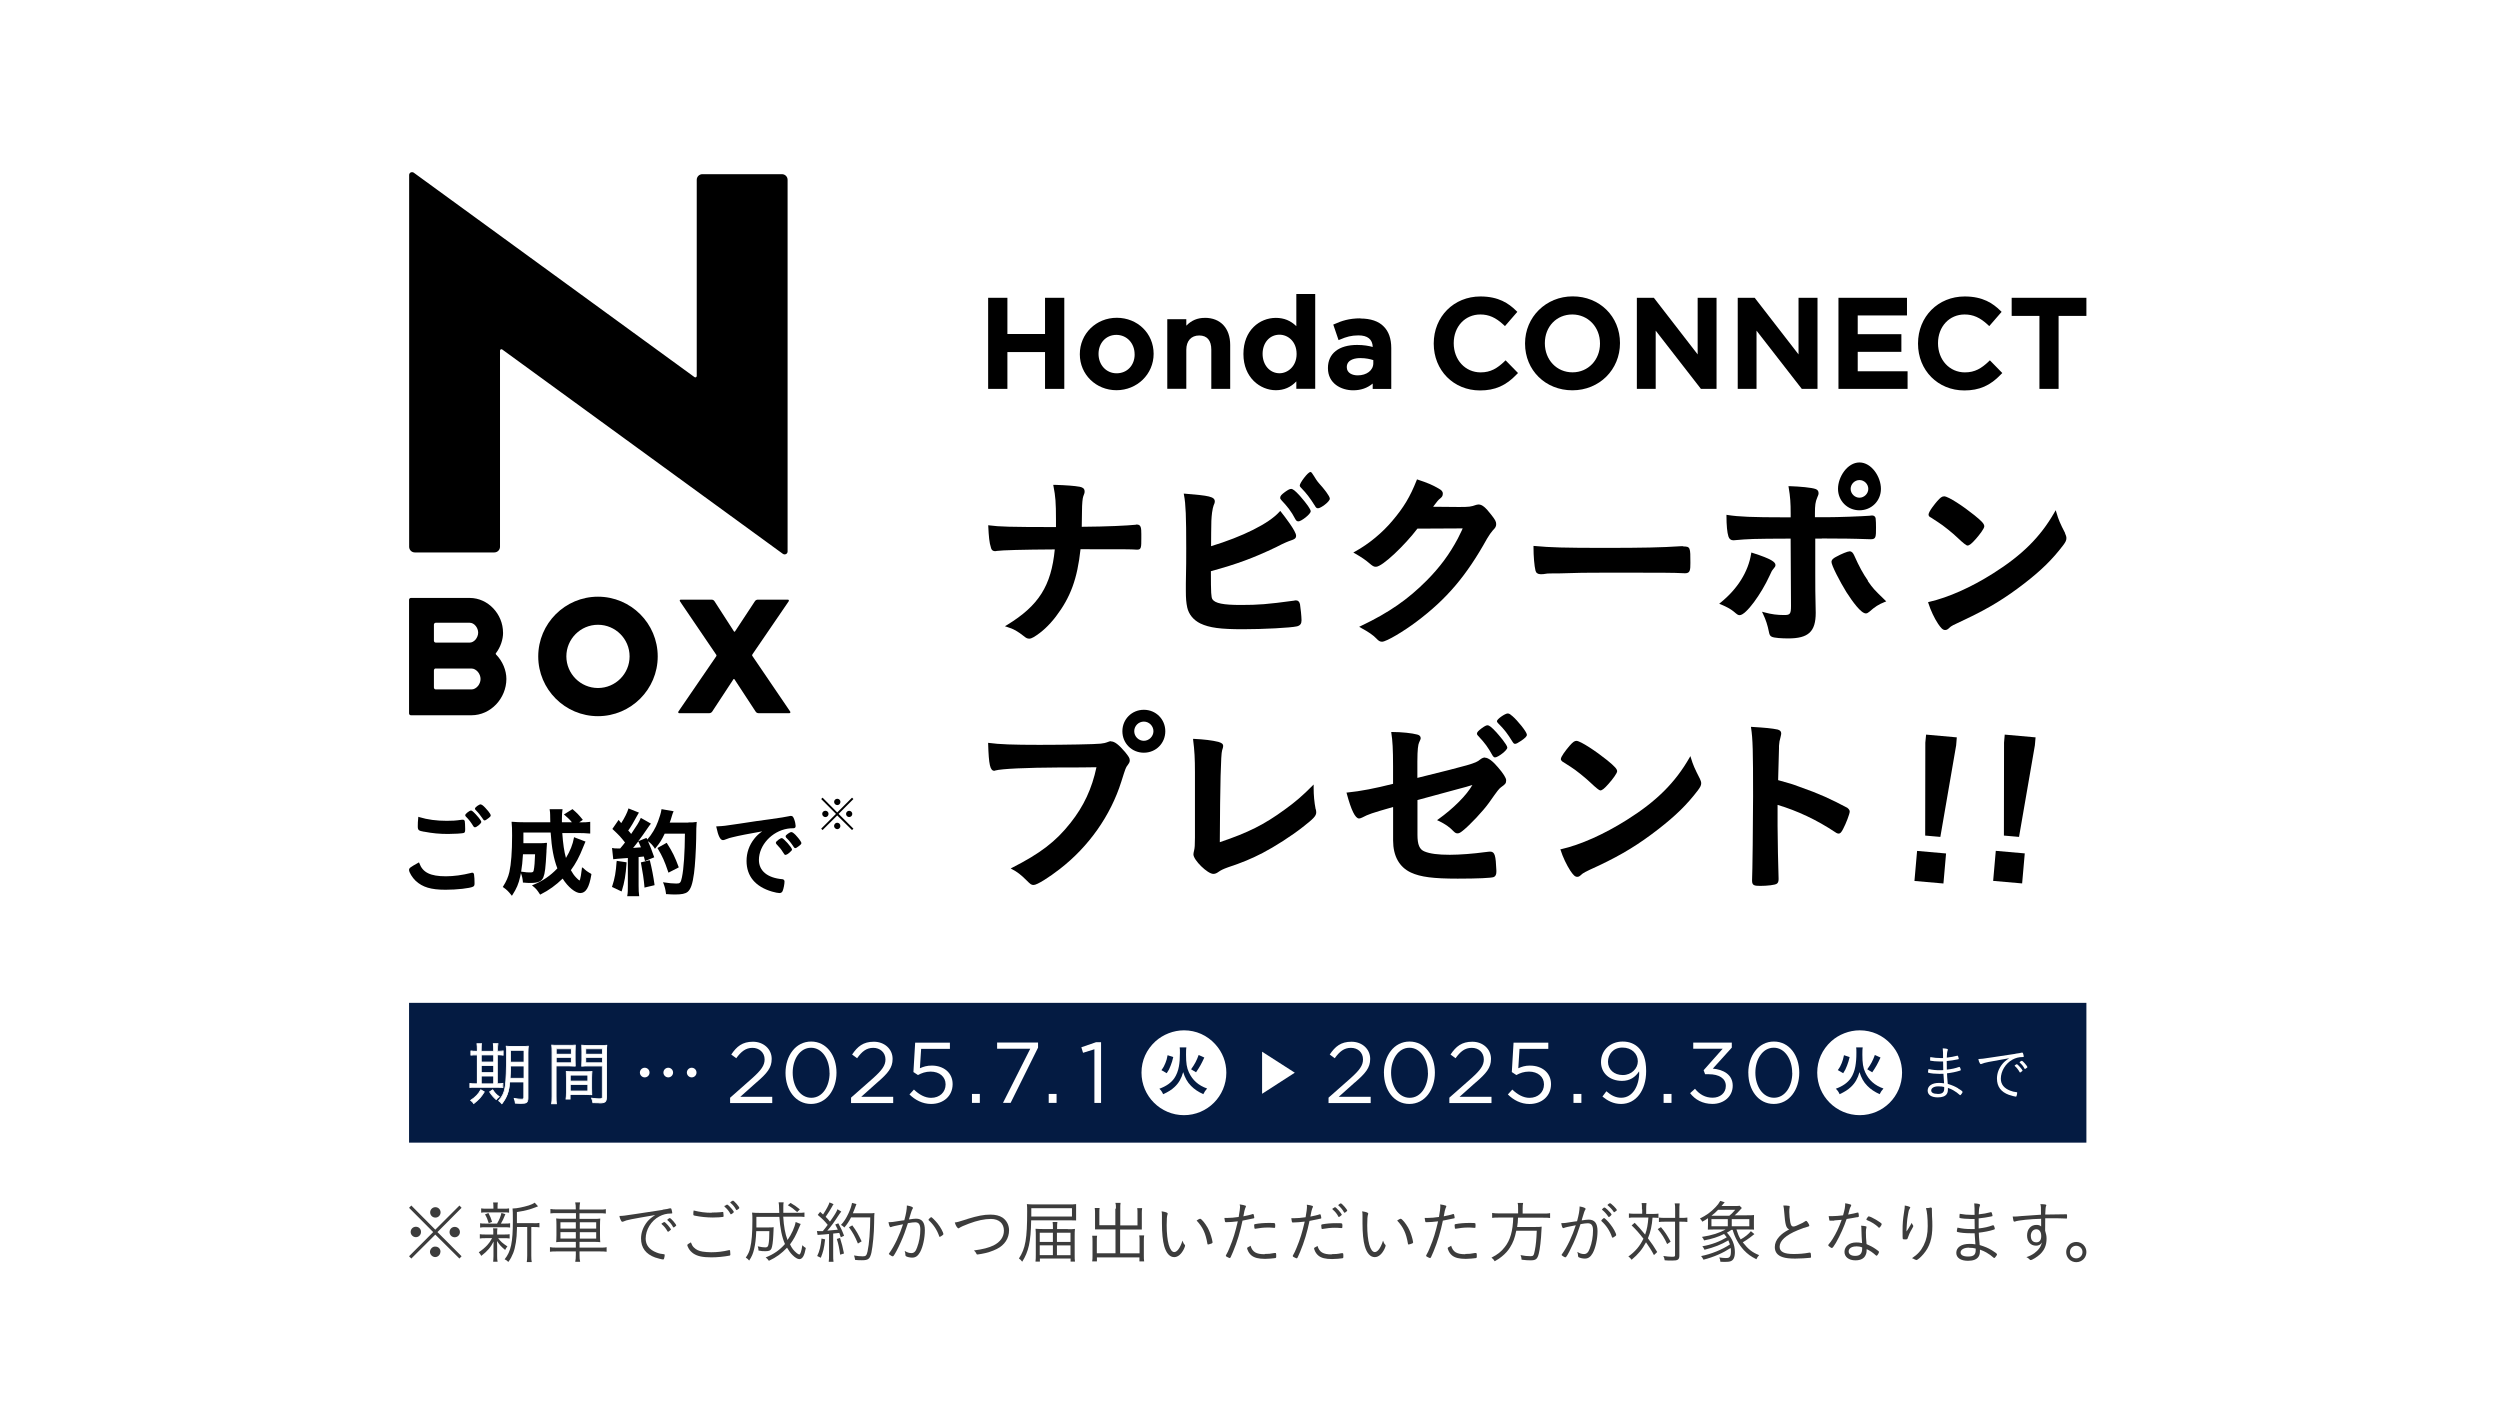 <?xml version="1.0" encoding="UTF-8"?>
<svg id="_レイヤー_1" data-name="レイヤー_1" xmlns="http://www.w3.org/2000/svg" version="1.1" viewBox="0 0 544 306">
  <!-- Generator: Adobe Illustrator 29.5.1, SVG Export Plug-In . SVG Version: 2.1.0 Build 141)  -->
  <defs>
    <style>
      .st0 {
        fill: #3c3c3c;
      }

      .st1 {
        fill: #fff;
      }

      .st2 {
        fill: #041b42;
      }
    </style>
  </defs>
  <rect class="st1" width="544" height="306"/>
  <g>
    <path class="st0" d="M99.97,262.32l.47.5-5.25,5.28,5.25,5.26-.47.5-5.25-5.21-5.22,5.21-.49-.5,5.25-5.26-5.25-5.28.49-.5,5.22,5.26,5.26-5.26h-.02.01ZM91.61,268.07c0,.64-.5,1.14-1.11,1.14s-1.14-.52-1.14-1.14.5-1.13,1.14-1.13,1.13.5,1.11,1.13ZM95.83,272.4c0,.6-.52,1.14-1.13,1.14s-1.14-.56-1.14-1.14.54-1.14,1.04-1.14h.14c.64,0,1.13.49,1.11,1.13h0l-.02.02h.01ZM95.87,263.81c0,.64-.5,1.14-1.13,1.14s-1.14-.52-1.14-1.14.52-1.13,1.14-1.13,1.13.5,1.13,1.13ZM100.08,268.1c0,.6-.5,1.13-1.13,1.13s-1.13-.5-1.13-1.13.5-1.13,1.13-1.13,1.13.5,1.13,1.13Z"/>
    <path class="st0" d="M105.6,269.43c-.54,0-.83,0-1.19.07v-.94c.33.07.64.07,1.2.07h1.73v-.76c0-.17-.02-.43-.06-.59h.96c-.03.17-.06.4-.06.59v.76h1.59c.49,0,.76,0,1.13-.07v.94c-.33-.06-.64-.07-1.13-.07h-1.37c.54.73.96,1.09,2.02,1.8-.21.24-.33.4-.5.76-.94-.79-1.22-1.11-1.77-1.95,0,.31.03.73.03,1.25v2.05c0,.47.02.86.1,1.22h-.97c.03-.4.07-.73.07-1.22v-2c0-.33.02-.7.03-1.19-.59,1.22-1.4,2.16-2.69,3.13-.16-.33-.33-.56-.54-.79.71-.47,1.3-.96,1.86-1.56.43-.47.6-.73,1.04-1.51h-1.47v-.03h-.02v.02h0ZM108.15,266.27c.5-.86.76-1.46.96-2.33l.86.26c-.33.86-.66,1.56-.97,2.05h.86c.57,0,.8,0,1.14-.07v.94c-.33-.06-.64-.07-1.14-.07h-4.2c-.54,0-.86,0-1.19.07v-.94c.33.06.59.07,1.19.07h2.53l-.02.02h-.01ZM109.59,263.01c.59,0,.83,0,1.19-.07v.94c-.34-.06-.66-.07-1.2-.07h-3.63c-.59,0-.89,0-1.25.07v-.94c.33.06.6.07,1.27.07h1.4v-.36c0-.47-.02-.71-.07-1h1.04c-.06.3-.07.52-.07.97v.38h1.33l-.02.02h.01ZM106.34,266.15c-.24-.79-.42-1.25-.8-1.9l.74-.3c.38.73.57,1.14.8,1.93l-.76.3h.02v-.02ZM116.09,266.17c.64,0,.97,0,1.29-.07v.97c-.33-.06-.66-.07-1.25-.07h-.52v6.2c0,.71.02,1.06.1,1.43h-1.09c.06-.36.1-.73.1-1.43v-6.2h-2.22c0,.14,0,.31-.02.56-.02,1.9-.31,3.82-.8,5.09-.3.73-.57,1.29-1.07,1.95-.31-.3-.43-.4-.8-.59,1.37-1.67,1.79-3.66,1.79-8.42,0-1.6-.02-2.22-.07-2.63h.17c.74,0,2.19-.3,3.36-.66.59-.19.94-.36,1.29-.6l.73.79c-.13.03-.21.07-.52.21-1.19.47-2.27.76-4.08,1.04v2.42h3.63v.03h.02l-.03.02v-.02Z"/>
    <path class="st0" d="M125.29,263.01c0-.57-.02-.94-.13-1.37h1.07c-.07.43-.13.79-.13,1.37v.19h4.29c.71,0,1.07,0,1.44-.1v.97c-.43-.06-.87-.07-1.44-.07h-4.29v1.23h2.9c.83,0,1.25,0,1.62-.07-.03.43-.06.67-.06,1.47v2.2c0,.83.02,1.04.06,1.47-.36-.06-.79-.07-1.62-.07h-2.89v1.25h4.43c.71,0,1.11,0,1.46-.1v1c-.43-.06-.86-.07-1.46-.07h-4.43v.67c0,.79.02,1.11.13,1.59h-1.07c.1-.5.13-.83.13-1.59v-.67h-4.19c-.6,0-1.07,0-1.44.07v-1c.36.07.76.1,1.44.1h4.19v-1.25h-2.63c-.87,0-1.29,0-1.65.07.03-.43.06-.67.06-1.47v-2.19c0-.83-.02-1.07-.06-1.51.34.06.76.07,1.6.07h2.71v-1.23h-4.12c-.57,0-1.04,0-1.44.07v-.97c.4.07.8.1,1.44.1h4.08v-.19h0v.02h0ZM121.95,265.97v1.37h3.35v-1.37h-3.35ZM121.95,268.11v1.4h3.35v-1.4h-3.35ZM129.73,267.34v-1.37h-3.56v1.37h3.56ZM129.73,269.52v-1.4h-3.56v1.4h3.56Z"/>
    <path class="st0" d="M144.15,263.23c.94-.14,1.22-.17,1.62-.3h.13s.16.03.19.13c.07.17.19.71.19.86s-.06.14-.31.14c-.92,0-1.77.23-2.52.64-1.77.94-2.95,2.9-2.95,4.82,0,1.4.8,2.42,2.35,3.02.57.23.94.31,1.63.38.13,0,.16.06.16.17,0,.21-.07.6-.16.83-.06.1-.07.14-.19.14-.24,0-1.14-.24-1.73-.43-2.03-.73-3.07-2.12-3.07-4.13,0-1.3.47-2.53,1.32-3.62.47-.56.86-.89,1.76-1.49-5.36.92-6.2,1.07-6.88,1.4-.13.06-.19.07-.24.07-.14,0-.19-.03-.3-.23-.16-.3-.3-.6-.36-1.04.79,0,1.07-.06,3.56-.43l5.85-.89h0l-.02-.06-.02.02ZM144.06,266.17s.07-.03.13-.07c.21-.14.3-.19.36-.19.13,0,.42.3.8.71.26.3.66.83.66.89s-.06.1-.16.19c-.17.19-.42.33-.47.33s-.07,0-.16-.13c-.3-.56-.71-1.07-1.19-1.47-.06-.03-.07-.07-.07-.14,0,0,0-.07.07-.13h.02ZM147.17,266.64s-.06.13-.33.31c-.16.13-.21.14-.26.14s-.07,0-.13-.1c-.31-.59-.66-1-1.2-1.47-.06-.03-.06-.06-.06-.07,0-.07.43-.4.56-.4.23,0,1.4,1.33,1.4,1.62h0v-.02h.01Z"/>
    <path class="st0" d="M150.99,271.45c.52.5,1.04.76,1.9.9.5.07,1.22.14,1.86.14,1.32,0,2.55-.14,3.91-.47h.07s.13.03.14.14c0,.14.06.56.06.83,0,.14-.06.19-.16.23-1.19.23-2.71.38-3.96.38-1.9,0-3.03-.24-3.92-.83-.43-.3-.79-.67-1.04-1.11-.16-.3-.3-.6-.3-.73s.3-.33.79-.59c.21.56.36.83.67,1.13h-.03l.02-.02h-.01ZM154.85,263.85c.59,0,1.46-.03,1.86-.07s.47-.06.54-.06.13,0,.14.1c0,.07.06.43.06.64,0,.26,0,.33-.13.34-.23.06-1.37.13-2.2.13-1.27,0-2.66-.14-3.82-.38-.42-.07-.43-.1-.43-.36,0-.31,0-.5.07-.79,1.39.34,2.52.5,3.92.5h0v-.07h0ZM157.74,262.38s.07-.03.13-.07c.19-.14.3-.19.36-.19.14,0,.66.5,1.04.97.24.3.42.56.42.64,0,.1-.5.5-.64.5-.06,0-.07,0-.14-.14-.3-.56-.71-1.06-1.2-1.47-.06-.03-.07-.07-.07-.13s0-.07.07-.14h.02l.02.02h-.02ZM159.48,261.25c.24,0,1.4,1.33,1.4,1.6,0,.07-.06.13-.33.33-.16.1-.23.14-.26.14s-.07,0-.13-.1c-.24-.5-.76-1.14-1.2-1.47-.06,0-.06-.03-.06-.07,0-.1.43-.4.57-.4h-.02v-.02h.02Z"/>
    <path class="st0" d="M174.22,266.35c-.07.21-.16.34-.31.71-.79,1.9-1.19,2.59-2,3.72.43.89.8,1.33,1.43,1.87.24.21.47.33.59.33.23,0,.47-.73.66-2.02.3.3.5.47.76.6-.19.96-.31,1.33-.52,1.76-.23.43-.52.67-.89.67s-.94-.33-1.49-.89c-.42-.4-.8-.94-1.19-1.6-1.2,1.25-2.3,2.09-3.95,2.85-.24-.34-.38-.5-.7-.73,1.77-.71,3.03-1.59,4.2-2.92-.66-1.46-1.07-3.51-1.22-5.91h-5v2.3h2.69c.54,0,.76,0,1.07-.06,0,.23-.03.74-.07,1.6-.07,1.59-.23,2.66-.42,3.07-.21.43-.52.56-1.32.56-.5,0-.86,0-1.49-.14,0-.38-.06-.57-.16-.92.74.17,1.2.23,1.63.23s.59-.13.7-.64c.13-.57.19-1.69.19-2.9h-2.85c-.07,1.67-.21,2.89-.47,3.92-.23,1-.5,1.62-1.07,2.49-.24-.3-.43-.47-.74-.64.52-.76.8-1.33.97-2.16.31-1.25.47-3.19.47-5.85,0-1.03,0-1.29-.07-1.79.5.06,1.03.07,1.73.07h4.19c-.06-1.87-.07-1.95-.14-2.3h1.09c-.06.3-.07.6-.07,1.14v1.14h3.09c.8,0,1.14,0,1.51-.07v.97c-.47-.06-.8-.07-1.6-.07h-3.02c.13,2.12.42,3.76.94,5.09.86-1.22,1.6-2.86,1.76-3.92l.96.38h.07l.03.02.02.03ZM173.46,263.75c-.8-.71-1.09-.94-2.03-1.49l.59-.5c.96.56,1.11.66,2.03,1.4l-.59.59h0Z"/>
    <path class="st0" d="M177.81,267.87c.19,0,.31.03.52.03h.71c.5-.6.67-.83,1.07-1.37-.71-.87-1.09-1.25-2.17-2.16l.52-.67c.33.3.38.34.64.57.74-1.14,1.25-2.09,1.4-2.63l.89.4c-.13.14-.19.24-.33.52-.42.76-.79,1.33-1.4,2.22.36.36.64.64.94,1.04,1.03-1.46,1.46-2.17,1.63-2.69l.83.5c-.14.17-.23.3-.42.57-1.14,1.76-1.86,2.75-2.62,3.59.8-.06,1.59-.13,2.29-.21-.21-.47-.3-.6-.56-1.13l.67-.26c.47.83.86,1.65,1.25,2.71l-.71.33c-.16-.43-.19-.59-.33-.94-.16,0-.3,0-.36.03-.06,0-.36.03-.97.1v4.68c0,.59,0,1.03.07,1.46h-1.04c.06-.4.07-.89.07-1.46v-4.59c-.7.07-1.23.13-1.6.14-.56.03-.57.03-.89.07l-.16-.92h0l.03.06h.01ZM179.55,269.64c-.24,2.09-.42,2.71-.94,4.05l-.79-.38c.54-1.11.76-2.09.94-3.8l.79.17h0v-.03h0ZM182.79,269.37c.4,1.27.59,2.02.86,3.39l-.83.26c-.19-1.37-.38-2.33-.73-3.42l.71-.23h0ZM185.19,264.9c-.42.83-.89,1.56-1.46,2.2-.24-.24-.42-.4-.73-.56.64-.67,1.14-1.47,1.6-2.45.47-1,.67-1.67.8-2.33l.96.24c-.07.17-.19.5-.36.97-.13.31-.23.59-.42,1.04h3.56c.57,0,.83,0,1.14-.06-.03.26-.06,1-.07,2.19,0,2.2-.3,5.04-.59,6.44-.33,1.37-.67,1.65-2.05,1.65-.42,0-.9,0-1.49-.07-.06-.38-.13-.6-.24-.97.74.13,1.32.19,1.9.19.67,0,.83-.17,1.04-1.07.36-1.62.57-4.41.59-7.41h-4.15l-.03-.02h.02ZM186.68,270.59c-.67-1.6-1.04-2.27-1.95-3.55l.73-.4c.94,1.27,1.32,1.98,2.03,3.48l-.8.47h-.02.01Z"/>
    <path class="st0" d="M197.33,262.31c.86.14,1.32.34,1.32.52,0,.06,0,.1-.07.21-.14.19-.26.52-.7,2-.06.14-.06.21-.07.31.66-.1,1.19-.17,1.51-.17,1.3,0,1.93.79,1.93,2.5s-.43,3.66-1.04,4.78c-.47.83-.97,1.2-1.73,1.2-.47,0-1.07-.14-1.33-.3-.07-.06-.13-.1-.13-.26,0-.31-.06-.57-.16-.9.56.34.97.47,1.46.47.56,0,.94-.34,1.23-1.2.47-1.22.71-2.59.71-3.95,0-1.06-.34-1.55-1.11-1.55-.34,0-.89.06-1.59.19-.49,1.56-.97,2.85-1.55,4.13-.56,1.29-1.32,2.71-1.6,3.02-.06.03-.13.07-.16.07-.13,0-.47-.19-.7-.38-.07-.07-.13-.1-.13-.14s0-.07.06-.14c1.19-1.63,2.3-4.05,3.02-6.32-1.9.38-2.29.47-2.59.6-.06,0-.13.03-.14.03-.16,0-.31-.34-.43-1.09.64,0,.89,0,2.85-.34.14,0,.33-.06.59-.07.4-1.51.54-2.3.56-3.23h-.06.02,0ZM204.37,269.01c-.43-1.3-1.22-2.52-2.26-3.46-.06-.03-.07-.07-.07-.13,0-.13.49-.57.6-.57s.86.73,1.37,1.37c.64.79,1.27,1.96,1.27,2.33,0,.07-.06.14-.19.24-.26.21-.5.34-.59.34-.06,0-.13,0-.14-.14h.01Z"/>
    <path class="st0" d="M210.52,265.24c2.2-.67,3.55-.94,4.95-.94,1.14,0,1.98.21,2.66.64.9.6,1.44,1.63,1.44,2.76,0,1.76-.96,3.23-2.67,4.08-.94.47-2.13.87-3.36,1.07-.36.07-.71.13-.83.13-.14,0-.19-.03-.24-.17-.14-.31-.3-.5-.54-.71,2.12-.3,3.09-.56,4.25-1.09,1.47-.73,2.27-1.86,2.27-3.22,0-1.59-1.09-2.55-2.83-2.55-1.37,0-3,.34-4.81,1.03-1.04.38-1.76.71-2.13.97-.06,0-.13.06-.14.06-.07,0-.24-.17-.4-.4-.14-.23-.24-.43-.38-.89.6-.07.66-.1,2.79-.76h-.03Z"/>
    <path class="st0" d="M224.38,265.55c-.07,4.68-.56,6.81-1.95,9-.23-.31-.4-.5-.71-.71,1.43-2.17,1.79-4.31,1.79-10.24,0-.67,0-1.06-.06-1.59.42.06.9.07,1.72.07h7.52c.6,0,1.04,0,1.47-.07v3.56c-.54,0-.9-.03-1.4-.03h-8.38v.02h0ZM233.26,264.72v-1.82h-8.85v1.82h8.85ZM232.32,267.48c.74,0,1.19,0,1.59-.07-.06.57-.06.89-.06,1.47v4.19c0,.71,0,1.07.07,1.46h-.96v-.67h-6.68v.67h-.96c.06-.38.07-.92.07-1.6v-4.08c0-.5,0-.94-.06-1.47.5.03.9.06,1.6.06h2.19v-.24c0-.52,0-.87-.07-1.29h1.04c-.06.34-.07.7-.07,1.29v.24h2.33v.03h0l-.03.02h.01ZM226.25,268.24v2h2.86v-2h-2.86ZM226.25,270.99v2.13h2.86v-2.13h-2.86ZM229.99,270.24h2.95v-2h-2.95v2ZM229.99,273.13h2.95v-2.13h-2.95v2.13Z"/>
    <path class="st0" d="M242.83,263.02c0-.64,0-.94-.13-1.27h1.14c-.07.38-.07.67-.07,1.27v3.62h3.75v-2.71c0-.38,0-.7-.06-1.04h1.07c-.06.4-.07.7-.07,1.07v3.58h-4.72v5.19h4.23v-2.69c0-.5,0-.89-.07-1.22h1.07c-.06.38-.07.7-.07,1.25v3.19c0,.52,0,.86.07,1.22h-1.03v-.87h-9.25v.87h-1.03c.06-.34.07-.73.07-1.22v-3.11c0-.52,0-.9-.07-1.25h1.07c-.06.34-.06.67-.06,1.22v2.59h4.06v-5.19h-4.45v-3.55c0-.36,0-.71-.07-1.11h1.07c-.06.3-.06.6-.06,1.06v2.69h3.48v-3.62h.07l-.02.02h.05Z"/>
    <path class="st0" d="M254.12,264.08l-.06.14c-.14.34-.19,1.11-.19,2.38,0,3.55.66,5.85,1.65,5.85.64,0,1.3-.94,1.79-2.49.14.4.26.7.49.9.07.07.07.13.07.19,0,.13-.07.34-.24.71-.56,1.14-1.3,1.79-2.12,1.79-.97,0-1.72-.83-2.17-2.38-.33-1.14-.5-2.9-.5-4.95v-1.6c0-.43,0-.71-.07-1.04,1.03.17,1.3.3,1.3.5h.06v-.02h-.01ZM261.17,265.21c.26,0,1.04.94,1.59,1.9.42.76.71,1.55.96,2.52.07.34.14.6.14.71,0,.07-.06.14-.19.23-.19.07-.7.24-.8.24-.06,0-.07-.03-.13-.13-.4-2.38-1.03-3.66-2.36-5.09.31-.23.67-.4.76-.4h.03Z"/>
    <path class="st0" d="M269.77,262.32v-.24c.59.07.94.17,1.22.26.07,0,.13.07.13.17,0,.07-.07.21-.16.4-.1.19-.23.79-.4,1.76.7-.14,1.63-.34,2.03-.5h.07s.07,0,.13.07c.06.17.14.6.14.7,0,.13,0,.14-.13.17,0,0-.06,0-.14.03-.42.1-1.73.36-2.29.47-.49,2.36-1.14,4.59-2.05,6.75-.47,1.13-.6,1.4-.71,1.4-.07,0-.42-.14-.7-.31-.13-.07-.16-.13-.16-.19,0-.06,0-.13.07-.21.24-.4.5-.94.74-1.56.8-1.9,1.23-3.35,1.79-5.73-.76.1-1.9.19-2.49.19-.21,0-.26,0-.3-.14-.06-.21-.07-.47-.13-.79h.66c.57,0,1.63-.07,2.45-.21.21-1.19.3-1.82.3-2.5h-.1.02,0ZM275.27,272.86c.71,0,1.19-.03,2.05-.21h.17c.16,0,.19.03.21.34v.54c0,.14-.06.19-.19.23-.47.07-1.51.17-2.22.17-1.43,0-2.33-.24-2.95-.73-.38-.31-.7-.73-.89-1.29-.06-.13-.07-.24-.07-.31,0-.13.06-.14.74-.52.42,1.37,1.23,1.84,3.09,1.84h0v-.07h.07ZM273.19,267.38h-.07s-.14-.03-.16-.14-.06-.43-.06-.66c0-.14.06-.19.17-.21.89-.17,1.93-.26,3.09-.26.86,0,1.23,0,1.27.13,0,.03.06.14.06.38,0,.47,0,.56-.17.56h-.07c-.7-.07-1.04-.07-1.4-.07-.86,0-1.8.1-2.66.26h0v.02h0Z"/>
    <path class="st0" d="M284.37,262.38v-.24c.59.07.94.17,1.2.26.07,0,.13.07.13.17,0,.07-.07.21-.16.4-.1.19-.23.79-.4,1.76.7-.14,1.63-.34,2.03-.5h.07s.07,0,.13.07c.06.19.14.6.14.7,0,.13,0,.14-.13.17,0,0-.06,0-.14.03-.42.1-1.73.36-2.29.47-.49,2.36-1.14,4.59-2.05,6.75-.47,1.13-.6,1.4-.73,1.4-.07,0-.42-.14-.7-.31-.13-.07-.16-.13-.16-.19,0-.06,0-.13.07-.21.24-.4.5-.94.74-1.56.8-1.9,1.23-3.35,1.79-5.73-.76.1-1.9.19-2.49.19-.21,0-.26,0-.3-.14-.06-.21-.07-.47-.13-.79h.66c.57,0,1.63-.07,2.45-.21.21-1.19.3-1.82.3-2.5h-.06.02ZM289.88,272.9c.71,0,1.19-.03,2.03-.21h.19c.16,0,.19.03.21.34v.54c0,.14-.06.19-.19.23-.47.07-1.51.17-2.26.17-1.43,0-2.33-.23-2.95-.73-.38-.31-.7-.73-.89-1.29-.06-.13-.07-.24-.07-.31,0-.13.06-.14.74-.52.42,1.37,1.23,1.84,3.09,1.84h0l.03-.07h.07ZM287.79,267.43h-.07s-.14-.03-.16-.14-.06-.43-.06-.66c0-.14.06-.17.19-.21.89-.17,1.93-.26,3.09-.26.86,0,1.23,0,1.27.13,0,.03.06.14.06.38,0,.47,0,.56-.19.56h-.07c-.7-.07-1.04-.07-1.4-.07-.86,0-1.8.1-2.66.26h0v.02h0ZM290.04,262.94s.07-.03.13-.07c.21-.14.26-.19.34-.19.13,0,.4.3.8.71.26.3.66.83.66.89s0,.13-.14.21c-.19.17-.4.33-.49.33-.06,0-.07,0-.14-.14-.26-.52-.67-1.03-1.19-1.47-.06-.03-.07-.07-.07-.13s0-.07.07-.14h.02,0ZM293.18,263.42s-.06.13-.34.33c-.16.1-.21.14-.26.14s-.07,0-.13-.1c-.31-.57-.67-1-1.19-1.47-.06,0-.06-.03-.06-.07,0-.07.43-.4.56-.4.24,0,1.4,1.33,1.4,1.6h0v-.02h.01Z"/>
    <path class="st0" d="M297.76,264.08l-.06.14c-.14.34-.19,1.11-.19,2.38,0,3.55.66,5.85,1.65,5.85.64,0,1.3-.94,1.79-2.49.14.4.26.7.49.9.07.07.07.13.07.19,0,.13-.07.34-.24.71-.56,1.14-1.3,1.79-2.12,1.79-.97,0-1.72-.83-2.17-2.38-.33-1.14-.5-2.9-.5-4.95v-1.6c0-.43,0-.71-.07-1.04,1.03.17,1.3.3,1.3.5h.06v-.02h-.01ZM304.81,265.21c.26,0,1.04.94,1.59,1.9.42.76.71,1.55.96,2.52.07.34.14.6.14.71,0,.07-.06.14-.19.23-.19.07-.7.24-.8.24-.06,0-.07-.03-.13-.13-.4-2.38-1.03-3.66-2.36-5.09.31-.23.67-.4.76-.4h.03Z"/>
    <path class="st0" d="M313.39,262.32v-.24c.59.07.94.17,1.2.26.07,0,.13.07.13.17,0,.07-.07.21-.16.4-.1.19-.23.79-.4,1.76.7-.14,1.63-.34,2.03-.5h.07s.07,0,.13.07c.06.17.14.6.14.7,0,.13,0,.14-.13.17,0,0-.06,0-.14.03-.42.1-1.73.36-2.29.47-.49,2.36-1.14,4.59-2.05,6.75-.47,1.13-.6,1.4-.73,1.4-.07,0-.42-.14-.7-.31-.13-.07-.16-.13-.16-.19,0-.06,0-.13.07-.21.24-.4.5-.94.74-1.56.8-1.9,1.23-3.35,1.79-5.73-.76.1-1.9.19-2.49.19-.21,0-.26,0-.3-.14-.06-.21-.07-.47-.13-.79h.66c.57,0,1.63-.07,2.45-.21.21-1.19.3-1.82.3-2.5h-.06.02ZM318.9,272.86c.71,0,1.19-.03,2.05-.21h.17c.17,0,.19.03.23.34v.54c0,.14-.06.19-.19.23-.47.07-1.51.17-2.22.17-1.43,0-2.33-.24-2.95-.73-.38-.31-.7-.73-.89-1.29-.06-.13-.07-.24-.07-.31,0-.13.06-.14.74-.52.42,1.37,1.23,1.84,3.09,1.84h0v-.07h.05ZM316.81,267.38h-.07s-.14-.03-.16-.14-.06-.43-.06-.66c0-.14.06-.19.17-.21.89-.17,1.93-.26,3.09-.26.86,0,1.23,0,1.27.13,0,.03.03.14.03.38,0,.47,0,.56-.17.56h-.07c-.7-.07-1.04-.07-1.4-.07-.86,0-1.8.1-2.66.26h.02v.02h0Z"/>
    <path class="st0" d="M330.34,263.01c0-.5,0-.89-.1-1.25h1.19c-.07.3-.1.67-.1,1.25v1.06h4.35c.73,0,1.19,0,1.62-.1v1.07c-.38-.07-.76-.07-1.6-.07h-5.38c-.03.94-.07,1.25-.19,2.02h3.88c.76,0,1.09,0,1.46-.07,0,.3-.03.4-.06.97-.07,1.76-.31,3.88-.56,4.85-.3,1.23-.64,1.51-1.79,1.51-.43,0-1.22-.03-1.96-.14-.03-.43-.07-.6-.23-1,.79.17,1.51.24,2.16.24s.73-.17.94-1.23c.24-1.19.36-2.42.43-4.31h-4.46c-.33,1.63-.7,2.59-1.37,3.65-.43.7-1.04,1.37-1.76,1.95-.47.38-.76.6-1.56,1.04-.21-.34-.34-.5-.7-.79,1.3-.66,2.12-1.29,2.89-2.3,1.19-1.49,1.76-3.51,1.84-6.42h-2.99c-.73,0-1.2,0-1.6.07v-1.07c.47.07.89.1,1.6.1h4.05v-1.06h0l.03.06h-.01Z"/>
    <path class="st0" d="M343.69,262.52c.87.14,1.33.34,1.33.52,0,.06,0,.1-.07.21-.14.19-.26.52-.7,2-.03.14-.06.21-.07.31.66-.1,1.19-.17,1.51-.17,1.3,0,1.93.79,1.93,2.5s-.43,3.66-1.04,4.78c-.47.83-.97,1.2-1.73,1.2-.47,0-1.06-.14-1.33-.3-.07-.06-.13-.1-.13-.26,0-.31-.06-.57-.17-.9.56.34.97.47,1.46.47.56,0,.94-.34,1.25-1.2.47-1.22.71-2.59.71-3.95,0-1.06-.34-1.55-1.13-1.55-.34,0-.89.06-1.59.19-.5,1.56-.97,2.85-1.55,4.13-.58,1.28-1.3,2.71-1.59,3.02-.03.03-.1.07-.17.07-.13,0-.47-.19-.7-.38-.07-.07-.1-.1-.1-.14s0-.07.06-.14c1.19-1.63,2.3-4.05,3.02-6.32-1.9.36-2.27.47-2.59.6-.06,0-.1.03-.14.03-.17,0-.31-.34-.43-1.09.64,0,.89,0,2.85-.34.14,0,.33-.03.59-.07.4-1.51.54-2.3.56-3.23h-.07.02-.01ZM350.77,269.2c-.43-1.3-1.22-2.52-2.26-3.46-.06-.03-.07-.07-.07-.13,0-.13.5-.57.6-.57.14,0,.87.71,1.37,1.37.64.79,1.27,1.96,1.27,2.33,0,.07-.03.14-.19.24-.26.21-.5.34-.59.34-.06,0-.1,0-.14-.14h.01ZM349.94,264.71c-.3-.47-.79-1.04-1.25-1.4-.06-.06-.1-.1-.1-.14,0,0,.07-.1.23-.24.17-.17.23-.17.3-.17.13,0,.31.14.67.47.4.38.89.94.89,1.04,0,.13-.47.56-.59.56-.03,0-.07,0-.14-.13h0v.02h0ZM350.33,261.81c.23,0,1.49,1.25,1.49,1.49,0,.07,0,.13-.3.31-.17.13-.24.17-.3.17s-.07,0-.07-.06c-.3-.5-.83-1.04-1.3-1.43-.03,0-.06-.06-.06-.07,0-.1.4-.4.56-.4h-.03v-.03h0Z"/>
    <path class="st0" d="M357.29,263.21c0-.79,0-1.06-.07-1.43h1.06c-.06.43-.07.83-.07,1.43v.94h1.37c.56,0,.92,0,1.3-.07v.94c-.38-.03-.67-.06-1.29-.06-.13,1.73-.43,3.16-1,4.49.9,1.2,1.32,1.82,2.02,2.99l-.71.67c-.43-.87-1.19-2.02-1.73-2.79-.79,1.51-1.69,2.59-3.13,3.8-.23-.31-.38-.47-.71-.7,1.56-1.14,2.5-2.27,3.28-3.88-1.04-1.33-1.59-1.95-2.57-2.9l.67-.56c.7.7,1.37,1.46,2.27,2.57.4-1.11.6-2.19.71-3.72h-2.99c-.57,0-.9,0-1.25.07v-.96c.4.06.74.07,1.3.07h1.59v-.94h-.06v.03ZM361.41,267.01c.9,1.06,1.37,1.79,2.12,3.18l-.76.52c-.6-1.33-1.14-2.17-2.05-3.26l.71-.43h-.02.01ZM362.31,265.84c-.54,0-.94,0-1.33.07v-.97c.34.06.71.07,1.33.07h2.2v-1.6c0-.73,0-1.14-.1-1.55h1.09c-.06.43-.07.9-.07,1.55v1.6h.34c.59,0,1.03,0,1.4-.07v.97c-.5-.07-.83-.07-1.4-.07h-.34v7.32c0,.94-.3,1.14-1.56,1.14-.64,0-1,0-1.63-.06-.06-.4-.13-.6-.3-.94.67.1,1.33.17,1.82.17.64,0,.73-.03.73-.34v-7.29h-2.22.02l.02-.02h-.01Z"/>
    <path class="st0" d="M377.87,267.59c.3.94.47,1.4.9,2.1.89-.47,1.84-1.25,2.22-1.79l.76.64c-.17.13-.47.36-.89.7-.43.33-1.11.79-1.63,1.09,1.19,1.51,2.05,2.19,3.56,2.79-.31.33-.4.47-.6.89-1.2-.6-1.9-1.11-2.71-1.96-1.14-1.25-1.95-2.69-2.45-4.43h-.31c-.34.26-.52.38-.94.6,1.13,1.22,1.73,2.63,1.73,4.23,0,1.13-.31,1.79-.94,2-.26.1-.7.14-1.27.14-.31,0-.59,0-.94-.03-.06-.43-.07-.57-.24-.94.56.07.89.13,1.37.13.56,0,.74-.06.92-.3.17-.21.24-.57.24-1.19,0-.23,0-.4-.06-.7-1.67,1.09-3.59,1.95-5.91,2.55-.14-.3-.33-.56-.52-.79,2.2-.43,4.59-1.4,6.27-2.53-.13-.36-.19-.52-.34-.89-1.6.94-2.99,1.49-5.19,2.05-.17-.36-.24-.5-.47-.76,2-.34,3.8-1.03,5.32-1.95-.23-.31-.33-.43-.59-.73-1.3.66-2.59,1.07-4.35,1.4-.14-.34-.24-.5-.47-.76,2.16-.33,3.82-.87,5.16-1.62h-2.36c-.59,0-1.09,0-1.51.03,0-.23.03-.52.03-1.19v-1.29c-.4.3-.66.43-1.23.76-.14-.26-.3-.47-.52-.7,1.37-.67,2.36-1.37,3.39-2.46.57-.6.6-.67,1.03-1.37l.97.31s-.17.19-.3.34c-.07.1-.14.19-.4.47h2.63c.64,0,1.11,0,1.3-.07l.5.5c-.16.17-.34.36-.54.59-.33.34-.6.66-1.03,1h2.63c.79,0,1.19,0,1.59-.06-.02.33-.03.64-.03,1.19v.79c0,.56,0,.89.03,1.19-.34,0-.92-.03-1.51-.03h-2.17l-.14.03h0l-.03-.03v.03ZM376.29,264.55c.43-.33.7-.6,1.3-1.3h-3.73c-.54.56-.9.89-1.46,1.3h3.89,0ZM375.97,266.84v-1.55h-3.56v1.55h3.56ZM380.65,266.84v-1.55h-3.82v1.55h3.82Z"/>
    <path class="st0" d="M389.21,262.38c.14,0,.23.07.23.17,0,.03,0,.07-.02.17-.06.19-.07.6-.07,1.03,0,.56.1,1.65.21,2.2.14.7.31.94.67.94.33,0,.74-.17,2-.79.31-.17.43-.24.71-.43h.1c.17,0,.67.79.67,1.04,0,.07-.07.14-.24.19-.54.13-1.43.43-2.27.79-2.59,1.06-3.95,2.3-3.95,3.59,0,1.09.92,1.59,3.03,1.59,1.11,0,2.22-.07,3.43-.3h.13s.14.03.17.13.07.52.07.76c0,.17-.03.23-.23.24-.57.07-2.22.17-3.23.17-1.14,0-2.09-.1-2.69-.31-1.14-.36-1.73-1.09-1.73-2.2,0-.79.31-1.55.96-2.26.56-.6,1.04-.96,2.17-1.59-.67-.26-.87-.94-1.09-3.82-.06-.67-.07-.94-.19-1.37.5,0,.83,0,1.14.07h0v-.03.02h.03Z"/>
    <path class="st0" d="M399.13,265.62h-.8c-.21,0-.24,0-.27-.13-.03-.14-.07-.38-.14-.86h.83c.52,0,1.51-.07,2.3-.17.34-1.19.47-1.8.47-2.63.43.07.76.14,1.07.24.21.07.24.1.24.17,0,.03-.02.13-.07.23-.23.4-.3.64-.6,1.82,1.11-.21,1.6-.31,2-.43h.13c.1,0,.14.07.17.43,0,.13.02.19.02.23v.14c0,.13-.03.14-.31.21h-.14c-.52.1-1.6.3-2.2.38-.57,1.69-1.37,3.48-2.33,5.18-.47.79-.73,1.14-.89,1.14-.17,0-.79-.47-.79-.59,0-.07.03-.14.14-.26.3-.33.52-.67.83-1.14.76-1.23,1.32-2.38,1.96-4.15-.96.07-1.09.1-1.62.13h0v.03h.02l-.03.03h0ZM406.15,267s0,.1-.03.19c-.07.23-.1.5-.1.94,0,.71.03,1.55.14,2.59.73.3,1.37.64,2.05,1.11.5.34.66.5.66.59,0,.24-.38.83-.52.83-.03,0-.1,0-.23-.14-.54-.5-1.3-1.03-1.93-1.3,0,.52-.03.83-.19,1.19-.31.83-1.09,1.25-2.26,1.25-1.43,0-2.38-.73-2.38-1.84,0-1.2,1.06-2.05,2.53-2.05.47,0,.73,0,1.3.14-.07-1.04-.13-1.84-.14-2.85,0-.5-.02-.64-.07-.94.96.07,1.2.14,1.2.3h-.03.01ZM403.92,271.22c-1,0-1.65.43-1.65,1.09,0,.6.52.97,1.43.97,1.04,0,1.51-.5,1.51-1.63v-.21c-.4-.17-.83-.24-1.29-.24h0v.02h.01ZM406.24,265.12s.07-.1.1-.17c.07-.13.23-.26.24-.26h.07c.47,0,2.82,1.4,2.82,1.65h0c-.07.26-.1.31-.31.6-.06.1-.14.17-.24.21-.16.07-.13-.06-.17-.1-.74-.67-1.46-1.13-2.49-1.55-.07-.03-.14-.1-.14-.17.03-.1.07-.17.14-.24h-.02v.03h0Z"/>
    <path class="st0" d="M415.64,262.78s-.02.1-.07.21c-.1.17-.19.33-.23.47-.07.36-.24,1.22-.31,1.79s-.1,1.11-.17,2.22c0,.26,0,.34-.02.52v-.03s.07-.09.19-.26c.17-.26.14-.23.3-.47.02-.06.24-.43.67-1.14.06.23.13.33.3.57.02.03.03.1.03.17s-.13.3-.34.67c-.4.67-.67,1.3-.89,1.95-.06.23-.13.24-.56.24-.24,0-.4,0-.47-.07s-.07-.76-.07-1.84c0-1.49.07-2.42.34-4.13.1-.66.14-.89.14-1.33.76.13,1.22.3,1.22.47h0l-.03.03h0l-.03-.03h0ZM419.91,262.76c.4,0,.47.03.47.3v.31c0,.26,0,.67.03,1.29.06.83.07,1.46.07,2.12,0,2.69-.57,4.52-1.95,6.12-.57.67-1.29,1.29-1.51,1.29-.02,0-.06,0-.17-.07h-.07l-.07-.03c-.33-.19-.43-.23-.66-.31,1.25-.83,1.96-1.63,2.55-2.82.6-1.22.87-2.42.87-4.15s-.14-3.26-.38-3.92c.4-.03.57-.06.79-.06h0l.03-.03h0v-.03h-.01Z"/>
    <path class="st0" d="M429.57,261.86c.87.03,1.29.14,1.29.33,0,.06,0,.1-.06.23-.14.34-.21.89-.23,1.82.97-.1,1.76-.24,2.45-.43.19-.03.23-.06.24-.06.06,0,.07.03.17.21.07.19.14.5.14.59s0,.1-.38.17c-.89.19-1.67.3-2.63.4v2.19c1.25-.14,2.09-.33,3.11-.7h.07s.07,0,.17.19c.07.14.17.5.17.6,0,.07-.02.1-.3.19-.89.3-2.12.52-3.19.64,0,.59.06,1.2.19,2.69,1.2.38,1.73.59,2.66,1.14.76.47,1.11.73,1.11.89,0,.1-.02.14-.19.38-.24.34-.31.4-.4.4-.06,0-.1,0-.17-.07-.34-.33-1.03-.83-1.59-1.14-.43-.24-.71-.36-1.36-.6,0,.87-.06,1.14-.33,1.56-.38.56-1.14.87-2.27.87-1.59,0-2.55-.66-2.55-1.73,0-1.2,1.09-1.95,2.86-1.95.4,0,.73,0,1.3.1-.07-1.22-.14-1.73-.17-2.42h-.97c-1.04,0-2.13-.1-2.71-.26-.14,0-.19-.07-.19-.17,0-.13.03-.38.14-.79,1.14.24,1.86.31,3.02.31h.73c0-.34-.02-1.09-.03-2.19h-.79c-.83,0-2-.1-2.43-.21-.07,0-.07-.06-.07-.26,0-.14,0-.34.06-.66.97.17,1.67.23,2.57.23h.66c0-1.46,0-1.51-.07-2.42h0l-.03-.06h0v-.06.03ZM428.41,271.49c-1.04,0-1.79.43-1.79,1.04,0,.56.57.89,1.62.89,1.22,0,1.67-.38,1.67-1.4v-.34c-.34-.1-.83-.17-1.49-.17h0Z"/>
    <path class="st0" d="M444.1,265.21c-2.09.03-5.05.34-5.62.59-.07,0-.14.03-.19.03-.14,0-.23-.34-.33-1.11h.23c.38,0,.79,0,1.62-.1.96-.07,3.07-.23,4.31-.3,0-1.73,0-1.84-.14-2.3,1.04.03,1.3.07,1.3.24,0,.03,0,.07-.07.19-.07.16-.14.76-.17,1.84.38,0,3.55-.06,4.29-.06h.4s.06.14.06.33c0,.52,0,.6-.1.6h-.03c-.23,0-1.46-.07-2.26-.07h-2.36c0,.14,0,.97-.02,2.71.23.76.31,1.13.31,1.73,0,1.4-.43,2.45-1.4,3.39-.6.57-1.73,1.27-2.05,1.27-.1,0-.14,0-.34-.23-.17-.17-.34-.3-.6-.4.7-.23,1.25-.52,1.73-.86.4-.3.83-.7,1.11-1.11.23-.31.34-.6.57-1.23-.36.5-.73.7-1.3.7-1.22,0-1.96-.89-1.96-2.22s.79-2.3,2.02-2.3c.5,0,.79.1,1.04.34v-1.79h0v.1h-.01ZM441.91,268.93c0,.89.43,1.4,1.2,1.4.7,0,1.06-.47,1.06-1.37s-.4-1.47-1.07-1.47-1.2.57-1.2,1.46h.02v-.02h-.01Z"/>
    <path class="st0" d="M454,272.45c0,1.23-.97,2.2-2.2,2.2s-2.2-.97-2.2-2.2.97-2.2,2.2-2.2,2.2.97,2.2,2.2ZM450.41,272.45c0,.76.6,1.37,1.37,1.37s1.37-.6,1.37-1.37-.6-1.37-1.37-1.37-1.37.6-1.37,1.37Z"/>
  </g>
  <g>
    <g>
      <polygon points="227.4 72.68 219.21 72.68 219.21 64.8 215.02 64.8 215.02 84.62 219.21 84.62 219.21 76.61 227.4 76.61 227.4 84.62 231.59 84.62 231.59 64.8 227.4 64.8 227.4 72.68"/>
      <path d="M243.01,69.15h-.01c-4.51.01-8.03,3.48-8.03,7.9v.05c0,4.38,3.51,7.81,7.98,7.81s8.08-3.47,8.08-7.92-3.51-7.84-8.02-7.84h0ZM246.9,77.12c0,2.38-1.64,4.11-3.92,4.11s-3.94-1.84-3.94-4.22,1.63-4.14,3.88-4.14h.01c2.26.01,3.96,1.81,3.96,4.21v.05h.01Z"/>
      <path d="M262.19,69.17h-.01c-1.61-.01-2.94.56-4.04,1.7v-1.41h-4.14v15.15h4.14v-8.5c0-1.93,1.07-3.11,2.81-3.11s2.63,1.11,2.63,3.08v8.54h4.11v-9.56c0-3.64-2.11-5.9-5.5-5.9h0Z"/>
      <path d="M282.08,70.96v.02c-1.24-1.22-2.69-1.81-4.46-1.81-3.51,0-7.05,2.68-7.05,7.84v.05c0,5.1,3.64,7.85,7.05,7.85,1.77,0,3.24-.63,4.46-1.92v1.61h4.11v-20.62h-4.11v6.98h0ZM282.14,77.01v.05c0,2.61-1.89,4.16-3.72,4.16-2.11,0-3.68-1.79-3.68-4.22s1.55-4.17,3.68-4.17c1.81,0,3.72,1.46,3.72,4.17h0Z"/>
      <path d="M296.07,69.27h-.02.05-.02Z"/>
      <path d="M296.05,69.27c-2.51,0-4.15.57-5.57,1.21l-.36.15,1.15,3.38.41-.16c1.24-.54,2.37-.87,3.92-.87,1.98,0,3.05.84,3.11,2.52-.87-.24-1.96-.44-3.41-.44-3.96,0-6.34,1.86-6.34,5.01v.05c0,3.32,2.86,4.81,5.5,4.81,1.67,0,3.09-.5,4.24-1.47v1.17h4.04v-8.87c0-2.06-.56-3.66-1.67-4.74-1.09-1.12-2.83-1.71-5.04-1.71v-.02ZM298.83,79.05c0,1.53-1.43,2.63-3.4,2.63-1.11,0-2.37-.47-2.37-1.79,0-1.77,2.06-1.97,2.94-1.97,1.22,0,2.19.23,2.83.44v.68Z"/>
      <path d="M327.33,78.68h.01c-1.54,1.44-2.94,2.35-5.16,2.35-3.33,0-5.85-2.7-5.85-6.35s2.49-6.25,5.79-6.25c1.84,0,3.35.66,5.05,2.24l.31.29,2.69-3.1-.3-.29c-1.57-1.53-3.75-3.06-7.73-3.06-5.79,0-10.16,4.39-10.16,10.23v.05c0,5.79,4.32,10.17,10.07,10.17,3.25,0,5.65-1.04,7.98-3.5l.29-.29-2.7-2.76-.3.27h0Z"/>
      <path d="M342.21,64.49c-5.79,0-10.36,4.49-10.36,10.23v.05c0,5.79,4.44,10.16,10.3,10.16s10.36-4.49,10.36-10.28-4.44-10.17-10.3-10.16ZM348.16,74.77c0,3.55-2.58,6.25-5.97,6.25h0c-3.43.01-6.03-2.69-6.03-6.34s2.58-6.25,5.97-6.25,6.03,2.7,6.03,6.3c0,0,0,.05,0,.05Z"/>
      <polygon points="369.41 77.12 359.88 64.8 356.18 64.8 356.18 84.62 360.28 84.62 360.28 71.95 370.12 84.62 373.52 84.62 373.52 64.8 369.41 64.8 369.41 77.12"/>
      <polygon points="391.36 77.12 381.82 64.8 378.13 64.8 378.13 84.62 382.22 84.62 382.22 71.95 392.07 84.62 395.49 84.62 395.49 64.8 391.36 64.8 391.36 77.12"/>
      <polygon points="404.24 76.56 413.74 76.56 413.74 72.72 404.24 72.72 404.24 68.64 414.96 68.64 414.96 64.8 400.05 64.8 400.05 84.62 415.09 84.62 415.09 80.79 404.24 80.79 404.24 76.56"/>
      <path d="M432.71,78.68h.01c-1.54,1.44-2.94,2.35-5.16,2.35-3.33,0-5.85-2.7-5.85-6.35s2.49-6.25,5.79-6.25c1.84,0,3.35.66,5.05,2.24l.31.29,2.69-3.1-.3-.29c-1.57-1.53-3.75-3.06-7.73-3.06-5.79,0-10.16,4.39-10.16,10.23v.05c0,5.79,4.32,10.17,10.07,10.17,3.25,0,5.65-1.04,7.98-3.5l.29-.29-2.7-2.76-.3.27h0Z"/>
      <polygon points="437.74 64.8 437.74 68.74 443.78 68.74 443.78 84.62 447.95 84.62 447.95 68.74 454 68.74 454 64.8 437.74 64.8"/>
    </g>
    <g>
      <path d="M247.43,114.14c-.09,0-.26,0-.36.05-1.77.18-6.02.4-11.68.44.05-2.21.05-2.33.05-3.26,0-1.82.14-2.99.27-3.33.29-.73.3-.82.3-1.12,0-.7-.57-.9-1.07-1-1.19-.21-2.81-.33-5.43-.42h-.33l.06.31c.43,2.21.54,3.51.54,7.28v1.6c-10.13,0-12.4-.09-14.42-.36l-.31-.05v.31c.11,2.11.21,3.47.59,4.61.14.59.55.73.87.73.09,0,.26,0,.38-.05,1.14-.16,5.63-.29,12.63-.33-.76,7.92-3.5,12.23-10.35,16.42l-.5.3.55.18c1.39.43,2.11.84,3.72,2.09.36.31.65.43,1.04.43.27,0,.59-.13,1-.36,1.72-1.07,3.24-2.45,4.77-4.44,3.19-4.19,4.67-8.18,5.37-14.66,10.35,0,10.74,0,12.18.09h.21c.84,0,.84-.59.84-2.41v-.98c0-1.28-.06-2.06-.92-2.06h0v-.02h-.01.06l-.02.02Z"/>
      <path d="M281.99,130.65c-.14,0-.29,0-.41.05-5.78.79-7.73.94-11.57.94s-5.6-.36-6.19-1.24c-.27-.47-.33-1.28-.33-6.11,5.62-1.53,9.23-2.86,14.17-5.22,1.82-.96,2.86-1.35,3.22-1.46.76-.26,1.15-.43,1.15-1.04,0-.99-2.5-4.19-3.26-5.16l-.19-.24-.21.23c-2.28,2.53-7.97,5.36-14.84,7.45,0-.65,0-1.64.02-2.97,0-2.2.05-3.13.19-4.32.11-.76.23-1.31.36-1.63.19-.42.24-.55.24-.8,0-1.07-1.29-1.28-6.42-1.7l-.34-.02.06.33c.38,1.96.48,4.67.48,11.58,0,2.86,0,3.38-.08,7.69v1.6c0,1.61.08,2.54.3,3.58.34,1.51,1.36,2.74,2.86,3.48,1.98.94,4.4,1.25,9.24,1.25,4.46,0,10.41-.31,11.79-.63.7-.19.98-.57.98-1.32s-.21-2.81-.33-3.47c-.11-.57-.43-.87-.96-.87v.02l.06.02h.01Z"/>
      <path d="M285.1,102.73c-.51,0-2.27,2.37-2.27,2.89,0,.23.11.33.27.51,1.21,1.25,1.89,2.13,3.05,3.97.16.29.31.5.65.5.62,0,2.57-1.46,2.57-2.09,0-.56-1.35-2.25-2.28-3.26-1.02-1.12-1.53-2.57-1.96-2.57h0v.02h-.02v.02Z"/>
      <path d="M280.93,106.39c-.29,0-.65.19-1.31.66-.72.54-1.05.84-1.05,1.25,0,.23.05.29.31.59,1.22,1.29,2.11,2.38,2.99,4.09h0c.18.29.31.47.68.47.59,0,2.66-1.57,2.66-2.2,0-.42-.79-1.55-2.34-3.34-1.07-1.17-1.54-1.53-1.96-1.53h.02Z"/>
      <path d="M321.79,109.77c-.16,0-.3.05-.43.06l-.11.02c-1.19.42-1.53.47-3.79.47l-5.62-.05c.83-1.12,1.19-1.55,1.53-1.79.36-.29.59-.56.59-1.04,0-.54-.31-.79-.9-1.13-1.36-.79-2.44-1.25-4.49-1.92l-.23-.08-.09.23c-1.41,3.57-2.84,5.93-5.25,8.76-2.19,2.62-5.12,5.05-8.11,6.7l-.41.23.41.23c1.27.72,2.35,1.46,2.99,2.03.82.7,1.04.84,1.53.84,1.4,0,6.3-4.72,9.02-8.3l9.85-.05-.24.54c-.36.73-.57,1.17-.83,1.69-1.81,3.4-3.88,6.2-6.75,9.1-4.07,4.09-8.18,6.97-14.23,9.85l-.47.23.44.26c1.56.84,2.66,1.6,3.34,2.33.42.47.76.66,1.19.66.96,0,4.89-2.38,7.51-4.37,6.56-4.92,10.85-9.97,15.33-18.04.41-.71.94-1.46,1.24-1.79.59-.59.76-.87.76-1.41s-.26-.98-1.06-2c-1.29-1.67-2.02-2.25-2.76-2.25h-.01.06Z"/>
      <path d="M366.27,118.86h-.57c-4.07.27-8.35.36-16.46.36-8.84,0-11.83-.09-15.26-.41l-.29-.02v.29c0,1.97.18,4.05.43,5.08.11.5.51.79,1.12.79h.16s.18-.01.34-.02h.09c.72-.13.96-.16,2.25-.16h1.24c3.66-.13,5.94-.16,10.63-.16,12.23,0,13.8,0,16.6.13h.16c1.07,0,1.12-.72,1.12-2.25,0-3.32,0-3.58-1.54-3.58h-.01v-.02h-.01Z"/>
      <path d="M404.62,111.04c2.62,0,4.67-2.05,4.67-4.67s-2.05-5.74-4.67-5.74-4.67,3.13-4.67,5.74,2.05,4.67,4.67,4.67ZM404.62,104.46c1.04,0,1.92.87,1.92,1.92s-.9,1.92-1.92,1.92-1.92-.87-1.92-1.92.89-1.92,1.92-1.92Z"/>
      <path d="M385.86,123.82c.34-.4.48-.56.48-.87,0-.63-.84-1.32-4.95-2.63l-.3-.09-.05.3c-.62,3.86-2.95,7.62-6.6,10.56l-.34.29.41.16c1.19.5,2.06.98,2.68,1.48.86.73,1,.84,1.36.84,1.4,0,4.74-4.7,6.49-8.54.41-.96.57-1.19.82-1.49h.01s-.01,0-.01,0Z"/>
      <path d="M396.39,117.17c5.77.02,6.36.05,7.69.08,2.4.09,2.82.09,3.01.09,1.13,0,1.13-.5,1.13-2.57,0-.47-.02-1.72-.08-1.97-.06-.4-.36-.63-.75-.63-.18,0-.34.01-.48.05-1.67.13-6.89.33-9.57.33h-2.41v-.89c0-1.69.11-2.48.48-3.34.24-.58.31-.73.31-1,0-.44-.19-.73-.62-.9-.86-.33-3.52-.56-5.63-.63h-.31l.06.31c.34,2,.43,3.38.43,5.63v.84h-1.31c-7.03,0-10.01-.13-12.36-.5l-.3-.05v.31c0,1.95.15,3.54.42,4.39.15.54.55.84,1.02.84h.19c3.3-.29,3.82-.33,12.33-.36l.08,14.67c0,1.79-.24,1.96-1.51,1.96-1.48,0-2.75-.16-4.24-.57l-.56-.15.24.51c.59,1.22.99,2.48,1.25,3.81.11.57.22.96.64,1.13.54.26,2.2.36,3.57.36,4.4,0,5.99-1.46,5.99-5.57,0-.26,0-.63-.02-1.12-.06-2.34-.09-4.87-.08-7.6v-7.43h1.43v-.06h-.03Z"/>
      <path d="M406.48,126.38c-1.07-1.54-1.9-3.03-3.03-5.57-.23-.47-.47-.84-.98-.84-.42,0-1.84.59-2.83,1.14-.55.27-1.11.63-1.11,1.17,0,.73,1.78,4.19,3.24,6.56,1.36,2.11,3.19,4.64,4.24,4.64.23,0,.43-.09.73-.34h0c1.28-1.13,2.03-1.61,3.33-2.13l.38-.15-.3-.29c-2.41-2.34-2.55-2.48-3.75-4.19h.08Z"/>
      <path d="M420.03,112.52c.18.11.75.47,1.71,1.12,1.07.66,3.23,2.41,4.23,3.38,1.17,1.12,1.9,1.69,2.14,1.69.43,0,.9-.38,1.88-1.49.72-.82,1.79-2.2,1.79-2.68,0-.54-.48-1.07-2.14-2.42-2.42-1.95-5.63-4.08-6.58-4.12-.51,0-.87.31-1.55,1.08h0c-.31.36-1.86,2.21-1.86,2.9,0,.21.13.41.38.59h0v-.02h0v-.02Z"/>
      <path d="M449.36,115.99h0c-1.06-2.06-1.43-2.9-1.86-4.39l-.18-.58-.31.54c-3.05,5.32-7.03,9.26-13.32,13.22-4.81,3.05-9.73,5.22-13.87,6.18l-.27.06.08.27c.48,1.51,1.28,3.22,2.09,4.44.62.9,1,1.36,1.54,1.36.36,0,.59-.16.92-.48.44-.42.59-.5,3.75-1.97,4.95-2.35,8.47-4.52,12.6-7.71,3.67-2.84,6.09-5.22,8.39-8.25.55-.73.73-1.08.73-1.6,0-.3-.11-.63-.31-1.07h.05-.03Z"/>
    </g>
    <g>
      <path d="M248.9,154.45c-2.62,0-4.67,2.05-4.67,4.67s2.05,4.67,4.67,4.67,4.67-2.05,4.67-4.67-2.05-4.67-4.67-4.67h0ZM248.9,161.2c-1.14,0-2.09-.94-2.09-2.09s.94-2.09,2.09-2.09,2.09.96,2.09,2.09-.97,2.09-2.09,2.09Z"/>
      <path d="M241.76,161.29c-.18,0-.29,0-.54.11-.75.29-1,.33-1.72.42-1.05.13-7.64.26-13.31.26s-8.83-.11-10.98-.42l-.19-.02v.18c.14,4.63.43,5.9,1.35,5.9.05,0,.13,0,.21-.06,1.4-.38,6.67-.62,14.15-.66,4.67,0,4.78,0,7.86-.05-.98,4.65-2.77,8.49-5.63,12.09-3.23,4.09-6.57,6.65-12.76,9.8l-.27.14.27.15c1.13.57,1.98,1.24,3.11,2.37.98.98,1.11,1.07,1.63,1.07.75,0,3.43-1.72,5.66-3.46,6.3-4.87,11.08-11.63,13.41-19.06.92-2.92.97-3.05,1.36-3.54.27-.36.47-.66.47-1.02,0-.55-.23-.84-1-1.82-1.39-1.63-2.3-2.34-3.08-2.34h0v-.02l.02-.03Z"/>
      <path d="M286.29,176.12c-.31-1.61-.44-3.09-.44-4.65v-.76l-.27.27c-2.02,2.05-3.76,3.57-6.06,5.21-4.45,3.25-7.89,4.98-14.09,7.07.06-12.51.23-19.17.5-19.97.16-.48.23-.73.23-.94,0-.5-.34-.7-1.05-.92-1.31-.33-3.15-.55-5.3-.65h-.19v.16c.31,2.42.4,4.14.4,7.12v14.2c0,1.68-.05,2.25-.19,2.83-.08.36-.14.59-.14.83,0,1.24,3.08,4.24,4.32,4.24.41,0,.73-.14,1.14-.44.47-.34,1.05-.63,2.03-.98,2.98-.98,5.17-1.89,7.56-3.13,2.62-1.36,6.28-3.7,8.73-5.63,2.27-1.77,2.94-2.41,2.94-3.19,0-.08,0-.16-.02-.29,0-.11-.02-.23-.06-.42h0v.05h-.05.01Z"/>
      <path d="M329.05,155.8c-.41-.38-.66-.55-.99-.55-.54,0-2.33,1.22-2.33,1.68,0,.13.06.21.16.33l.09.11c1.4,1.4,2.03,2.24,3.15,4.05.23.36.34.44.56.44.24,0,.59-.18,1.24-.62.98-.66,1.32-1.02,1.32-1.36,0-.59-1.97-3.05-3.22-4.12h0v.02h.01Z"/>
      <path d="M323.68,157.82c-.27,0-.64.19-1.28.66-.73.56-1.02.84-1.02,1.19,0,.14.06.21.24.43l.06.06c1.44,1.53,2.13,2.48,3.09,4.23h0c.18.27.3.42.56.42.62,0,2.66-1.53,2.66-2.13s-1.81-2.69-2.37-3.32c-1.07-1.15-1.54-1.53-1.93-1.53h0v-.02h-.01Z"/>
      <path d="M323.16,164.83c-.36,0-.7.14-1.12.47-.94.82-2.25,1.15-13.62,3.97v-3.55c0-2.75.19-3.75.36-4.11.34-.76.36-.8.36-1.02,0-.36-.29-.65-.73-.75-1.14-.31-3.4-.56-5.49-.56h-.19l.02.18c.27,1.68.38,3.57.38,7.27v3.83c-3.92.99-7.08,1.61-9.95,1.89h-.18l.05.21c.96,3.6,1.85,5.44,2.68,5.44.18,0,.34-.06.57-.16l.14-.06c1.36-.71,1.95-.92,6.7-2.28v7.29c0,3.4,1.36,5.81,3.89,6.98,2.1.97,4.87,1.32,10.17,1.32,4.37,0,7.31-.14,7.82-.34.4-.15.59-.56.59-1.12v-.34c-.14-3.22-.31-4.08-1.37-4.08-.06,0-.15,0-.31.02-.18,0-.44.06-.94.11-2.25.31-5.35.56-7.51.56-2.57,0-4.3-.23-5.47-.71-1.13-.43-1.57-1.49-1.57-3.65v-7.55c4.08-1.12,6.99-1.89,8.73-2.37,1.19-.31,1.82-.5,1.9-.51l1.32-.4c-1.21,2.17-4.08,5.08-7.46,7.49l-.23.16.24.11c1.6.76,2.44,1.37,3.38,2.34.31.31.54.43.83.43.34,0,.62-.15,1.14-.57,1.56-1.24,4.4-4.25,5.73-6.11,1.98-2.82,2.13-2.97,2.57-3.33.99-.71,1.15-.87,1.15-1.56,0-.48-.65-1.51-1.78-2.81-1.11-1.32-2.12-2.09-2.82-2.09h0v-.06h-.01.01Z"/>
      <path d="M339.96,165.7c.19.11.79.48,1.77,1.13,1.14.7,3.33,2.48,4.37,3.48,1.19,1.13,1.9,1.69,2.12,1.69.4,0,.89-.4,1.85-1.49.89-1,1.82-2.27,1.82-2.68,0-.48-.48-1.02-2.17-2.41-2.42-1.95-5.76-4.16-6.67-4.21-.43,0-.76.23-1.51,1.07h0c-.87,1.02-1.9,2.38-1.9,2.9,0,.18.11.34.33.54h-.01,0Z"/>
      <path d="M369.87,169.41c-1.08-2.12-1.48-2.98-1.93-4.52l-.11-.36-.18.31c-3.11,5.45-7.21,9.54-13.71,13.61-4.95,3.11-10.01,5.37-14.25,6.34l-.16.02.06.16c.48,1.54,1.31,3.26,2.12,4.51.62.9.99,1.32,1.49,1.32.31,0,.51-.11.86-.44.48-.43.62-.54,3.89-2.03,5.08-2.41,8.69-4.63,12.9-7.9,3.75-2.91,6.25-5.35,8.6-8.44.54-.73.73-1.08.73-1.56,0-.29-.11-.59-.31-1.04h0v.02h0Z"/>
      <path d="M401.94,175.76c-3.52-1.86-5.95-3.01-10.39-4.56-1.7-.63-1.72-.63-4.63-1.44.09-3.67.16-6.01.19-6.96v-.5c.05-.73.14-1.28.3-1.75.16-.72.18-.73.18-.97,0-.41-.24-.68-.76-.83-1.28-.27-2.69-.4-5.63-.58h-.19l.02.18c.38,2.42.44,5.2.44,14.87,0,5.21-.14,17.17-.22,18.26v.16c0,1.02.48,1.13,1.77,1.13,1.48,0,3.27-.19,3.62-.48.24-.15.38-.47.38-.94v-.23c-.08-1.98-.22-8.83-.22-11.42v-4.56c4.31,1.29,8.53,3.27,12.54,5.94.31.23.56.31.76.31.34,0,.58-.27.96-1,.65-1.22,1.44-3.32,1.44-3.79,0-.38-.29-.63-.58-.86h-.01.05Z"/>
      <rect x="416.74" y="185.54" width="6.56" height="6.33" transform="translate(195.36 590.64) rotate(-84.99)"/>
      <polygon points="418.95 161.6 418.92 181.67 418.92 181.82 422.22 182.11 425.66 162.18 425.8 160.45 419.12 159.85 418.95 161.6"/>
      <rect x="433.86" y="185.53" width="6.56" height="6.33" transform="translate(211 607.68) rotate(-84.99)"/>
      <polygon points="436.23 159.85 436.08 161.6 436.05 181.67 436.05 181.82 439.34 182.11 442.79 162.18 442.94 160.45 436.23 159.85"/>
    </g>
  </g>
  <g>
    <path d="M185.4,173.57l.3.3-3.22,3.23,3.22,3.22-.3.3-3.22-3.18-3.19,3.18-.3-.3,3.22-3.22-3.22-3.23.3-.3,3.19,3.22,3.22-3.22ZM180.29,177.1c0,.39-.31.7-.68.7s-.7-.32-.7-.7.31-.68.7-.68.68.31.68.68ZM182.87,179.73c0,.38-.32.7-.68.7s-.7-.34-.7-.7.33-.7.64-.7h.05c.38,0,.68.3.68.68h0v.02h.01ZM182.88,174.49c0,.39-.31.7-.68.7s-.7-.32-.7-.7.32-.68.7-.68.68.31.68.68ZM185.46,177.11c0,.38-.31.68-.68.68s-.68-.31-.68-.68.31-.68.68-.68.68.31.68.68Z"/>
    <g>
      <path d="M102.46,176.38c-.3,0-1.23.72-1.23,1,0,.13.08.22.13.29.68.68,1.07,1.19,1.63,2.1.07.11.16.25.38.25.33,0,1.36-.82,1.36-1.17s-1.09-1.54-1.22-1.67c-.63-.67-.86-.81-1.03-.81h-.01Z"/>
      <path d="M104.6,175.02c-.31,0-1.25.62-1.25.95,0,.1.08.23.15.29.63.63.97,1.05,1.59,1.96.08.14.19.3.35.3s.38-.11.88-.51c.32-.25.46-.38.46-.58,0-.38-.97-1.43-1.15-1.62-.47-.51-.81-.76-1.02-.76h0Z"/>
      <path d="M92.32,180.98c1.76.34,3.31.49,5.18.49,1.09,0,3.23-.09,3.49-.25.22-.13.23-.39.23-.87,0-.79-.05-1.43-.09-1.68-.08-.22-.22-.3-.42-.3h-.18c-1.45.22-2.18.24-3.33.24-2.19,0-4.15-.25-5.98-.81l-.19-.07-.02.21c-.08.58-.1,1.43-.1,1.86,0,.89.21.97,1.39,1.19h.05-.01Z"/>
      <path d="M102.76,189.9c-.08,0-.16,0-.26.05-1.87.47-3.75.73-5.47.73-3.38,0-5.05-.82-5.78-2.85l-.08-.18-.16.09c-1.75.98-2,1.14-2,1.57,0,.51.72,1.68,1.44,2.36,1.51,1.39,3.33,1.94,6.51,1.94,2.46,0,5.3-.32,5.97-.67.31-.14.33-.4.33-.78,0-.67-.03-1.36-.11-1.87-.02-.1-.08-.4-.39-.4h.01Z"/>
      <path d="M126.88,188.93l-.24-.24-.03.34c-.15,1.25-.29,2.04-.39,2.34-.05.15-.09.23-.11.24-.11-.07-.46-.32-.76-.67-.4-.41-.79-.97-1.13-1.59,1.03-1.4,1.84-2.89,2.67-5,.21-.48.34-.84.44-1.06l.08-.16-2.51-.96-.03.21c-.22,1.3-.8,2.79-1.72,4.31-.39-1.39-.63-3.02-.8-5.42h3.46c.91,0,1.67.03,2.44.1h.18v-2.55l-.21.03c-.49.08-.98.09-2.11.09h-.08l.79-.54-.11-.14c-.8-.99-1.13-1.32-2.05-2.12l-.09-.08-1.87,1.17.18.14c.73.63,1.12.99,1.56,1.55h-2.17v-.75c0-.64.03-1.45.11-1.88l.03-.21h-2.81l.02.19c.07.39.08.57.09,1.05l.03,1.6h-5.67c-.95,0-1.75-.03-2.55-.1h-.21l.02.18c.08.8.1,1.35.1,2.84,0,3.52-.21,6.18-.59,7.9-.26,1.13-.67,2.04-1.36,3.14l-.08.13.13.08c.74.52,1.11.89,1.71,1.65l.14.18.13-.19c.9-1.4,1.31-2.36,1.68-3.97.07-.24.1-.51.16-.78.25.68.36,1.16.43,1.93v.14h.15c.68.07,1.06.08,1.56.08,1.6,0,2.38-.35,2.74-1.22.35-.87.49-2.06.68-5.58v-.21c.05-.7.08-1.12.1-1.51v-.21h-.19c-.43.07-.68.08-1.41.08h-3.52v-2.32h5.93c.22,3.38.66,5.71,1.46,7.8-1.53,1.61-3.21,2.76-5.28,3.59l-.25.1.22.18c.67.54.89.8,1.49,1.73l.08.11.13-.07c1.75-.87,3.3-2,4.76-3.42,1.17,1.85,2.76,3.15,3.83,3.15,1.22,0,1.95-1.21,2.42-4.03v-.11l-.08-.07c-.83-.47-1.11-.67-1.77-1.32v.02l.05.03h0l.03-.02-.02.05ZM113.82,185.89h2.61c-.05,1.56-.14,2.79-.29,3.48-.08.38-.19.47-.74.47s-.84,0-1.93-.16h-.07c.18-1.06.31-2.27.4-3.79h.01Z"/>
      <path d="M141.41,187.33l-.03-.16-1.93.49.03.15c.34,1.75.64,3.71.75,5.14v.19l2.19-.52v-.15c-.25-1.77-.57-3.47-.99-5.16h0l-.02.02h0Z"/>
      <path d="M149.88,179h-4.15c.21-.49.25-.72.48-1.47l.11-.35c.08-.22.09-.29.18-.46l.08-.19-2.63-.46-.03.16c-.1.66-.36,1.52-.73,2.51-.52,1.43-1.35,2.82-2.34,3.95-.03-.08-.08-.15-.11-.23l-.08-.13-1.77.72c.63-.83,1.32-1.79,1.98-2.77.34-.51.48-.68.66-.91l.11-.15-2.2-1.25-.08.18c-.24.63-.78,1.51-2.02,3.32-.24-.32-.36-.46-.64-.74.51-.7,1.35-2.1,1.82-3.02.21-.38.29-.54.41-.72l.11-.16-2.29-.92-.05.18c-.18.66-.81,1.93-1.52,3.02-.13-.14-.23-.25-.43-.52l-.14-.18-1.36,1.97.1.09c1.4,1.31,1.67,1.61,2.65,2.85-.33.43-.48.64-1.05,1.3h-.72c-.39,0-.55,0-.83-.07l-.22-.03.26,2.45.18-.02c.29-.05.73-.08,3-.25v5.98c0,.98,0,1.52-.11,2.14l-.03.19h2.61l-.02-.19c-.08-.55-.11-1.11-.11-2.11v-6.22c.3-.03.55-.07.81-.08l.33-.03c.07.23.1.41.21.8l.03.19,2.02-.82-.05-.14c-.43-1.28-.89-2.43-1.32-3.38.64.47,1.03.9,1.41,1.47l.11.21.15-.18c.96-1.16,1.31-1.73,1.98-3.13h4.4c-.03,4.15-.25,7.61-.65,9.51-.25,1.23-.44,1.35-1.22,1.35-.68,0-1.64-.08-2.6-.24l-.29-.05.09.26c.31.8.43,1.31.55,2.2v.13h.15c.87.07,1.29.08,1.88.08,1.35,0,2.16-.16,2.67-.56.68-.56,1.08-1.69,1.4-4.05.23-1.62.43-5.12.47-7.48,0-1.89.05-3.06.1-3.48l.03-.22-.23.03c-.41.08-.81.08-1.63.08h.03l.03-.02v.06ZM139.09,183.5c.16.36.25.57.38.88-.79.08-.95.08-1.71.13.33-.4.73-.88,1.13-1.43l.21.42h0Z"/>
      <path d="M145.44,189.9l2.26-1.16-.05-.14c-.76-2.06-1.31-3.22-2.5-5.08l-.08-.13-2.02,1.13.09.15c1.02,1.71,1.44,2.65,2.26,5.06l.07.18h-.05v-.02Z"/>
      <path d="M134.17,187.49c-.15,2.27-.39,3.66-.96,5.37l-.05.14,2.09.98.07-.18c.57-1.78.84-3.4,1.02-6.01v-.15l-2.14-.32v.18h-.03.01Z"/>
      <path d="M170.19,191.31c-3.21-.29-5.05-1.82-5.05-4.19,0-3.18,2.79-6.24,6.24-6.8.46-.08.82-.09,1.21-.09s.54-.15.54-.51c0-.3-.13-.96-.31-1.43-.21-.54-.34-.75-.72-.75-.11,0-.21,0-.34.05-.68.15-2.16.4-4.17.67-1.53.19-4.27.59-6.68.97l-.7.1c-2.34.36-2.79.42-4.14.48h-.21l.03.21c.4,1.89.84,2.79,1.43,2.79.16,0,.34-.05.59-.16.76-.29.92-.34,1.46-.46h0c1.32-.34,3.72-.8,6.49-1.29-.78.55-1.22.97-1.72,1.6-1.13,1.43-1.69,3.06-1.69,4.84,0,3.3,1.9,5.6,5.55,6.67.67.19,1.3.32,1.6.32.34,0,.56-.14.7-.44.22-.51.41-1.53.41-2.05,0-.44-.32-.52-.55-.54h0v.02h.03Z"/>
      <path d="M170.1,182.39h-.1c-.07,0-.13.02-.19.09-.03.02-.14.09-.34.19-.03.02-.38.3-.51.44-.07.05-.08.11-.11.21l-.03.09c0,.1.13.25.15.29.7.72,1.05,1.17,1.33,1.64.4.63.43.68.63.68.08,0,.09,0,.23-.07.18-.08.23-.08.63-.42.42-.38.55-.51.55-.68,0-.42-1.86-2.49-2.22-2.49h0v.02Z"/>
      <path d="M173.16,181.73c-.49-.49-.75-.67-.97-.67s-.58.25-.75.36c-.32.23-.49.38-.49.57,0,.08.05.16.13.3.64.63.96,1,1.6,1.96.09.14.18.3.38.3.15,0,.33-.11.7-.39h0c.42-.31.62-.49.62-.7,0-.31-.73-1.2-1.22-1.72h.02Z"/>
    </g>
  </g>
  <g>
    <g>
      <path d="M109.46,137.67c0-4.04-3.25-7.55-7.25-7.56h-12.79c-.23,0-.41.19-.41.41v24.71c0,.23.18.41.41.41h13.17c4.2,0,7.58-3.68,7.6-7.89,0-1.87-.81-3.88-2.26-5.34-.08-.08-.09-.22,0-.3.98-1.28,1.54-2.95,1.54-4.44h-.01ZM94.42,135.92c0-.23.19-.41.41-.41h7.37c.48,0,.96.25,1.29.67.35.41.56.97.56,1.49s-.23,1.08-.56,1.49c-.35.41-.81.67-1.29.67h-7.37c-.23,0-.41-.18-.41-.41v-3.51h0ZM103.98,149.3c-.36.43-.86.72-1.38.72h-7.77c-.23,0-.41-.18-.41-.41v-3.73c0-.23.19-.47.41-.41h7.77c.52,0,1,.29,1.38.72.36.42.59,1,.59,1.56s-.23,1.13-.59,1.56h0Z"/>
      <path d="M171.54,154.24l-7.82-11.5c-.08-.09-.08-.23,0-.34l7.49-10.96.42-.62c.09-.14,0-.34-.18-.34h-6.54c-.25,0-.51.13-.64.34l-4.33,6.58c-.05.08-.18.08-.23,0l-4.24-6.58c-.14-.22-.38-.34-.64-.34h-6.7c-.18,0-.29.21-.18.34l.41.62,7.49,11.03c.08.09.08.24,0,.34l-7.82,11.42-.42.62c-.09.14,0,.34.18.34h6.54c.25,0,.49-.13.64-.34l4.62-7.04c.05-.08.18-.08.23,0l4.61,7.04c.14.22.38.34.64.34h6.7c.18,0,.29-.21.18-.34l-.42-.62h.02,0Z"/>
      <path d="M130.12,129.84c-7.16,0-13,5.83-13,13s5.83,13,13,13,13-5.83,13-13-5.83-13-13-13ZM130.12,149.71c-3.79,0-6.87-3.08-6.88-6.88,0-3.79,3.08-6.88,6.88-6.88s6.88,3.08,6.88,6.88-3.08,6.88-6.88,6.88Z"/>
    </g>
    <path d="M170.14,37.9h-17.3c-.68,0-1.23.55-1.23,1.23v42.68c0,.25-.29.41-.49.25l-61.07-44.47c-.19-.14-.44-.16-.67-.07-.23.11-.35.33-.35.57v80.89c0,.68.55,1.23,1.23,1.23h17.3c.68,0,1.24-.55,1.24-1.23v-42.68c0-.25.3-.41.49-.25l61.07,44.47c.19.13.44.16.67.05s.35-.34.35-.57V39.13c0-.68-.55-1.23-1.23-1.23h-.01Z"/>
  </g>
  <rect class="st2" x="89.01" y="218.22" width="364.99" height="30.42"/>
  <g>
    <path class="st1" d="M164.6,235.54c2.33-2.01,3.32-3.19,3.32-5.11v-.03c0-2.13-1.78-3.72-4.08-3.72s-3.54,1.03-4.72,2.79l1.09.8c1.05-1.45,2.08-2.26,3.52-2.26s2.65.98,2.65,2.52c0,1.31-.73,2.33-2.74,4.13l-4.77,4.21v1.15h9.17v-1.35h-6.96l3.51-3.13h0Z"/>
    <path class="st1" d="M176.51,226.64c-3.39,0-5.58,3.11-5.58,6.8v.03c0,3.67,2.17,6.75,5.54,6.75s5.55-3.11,5.55-6.8v-.03c0-3.67-2.13-6.75-5.52-6.75ZM180.51,233.46h.01c0,2.89-1.51,5.42-3.98,5.42s-4.05-2.55-4.05-5.44v-.03c0-2.9,1.56-5.42,4-5.42s4.01,2.57,4.01,5.45v.03h.01-.01Z"/>
    <path class="st1" d="M190.91,235.54c2.32-2.01,3.32-3.19,3.32-5.11v-.03c0-2.13-1.77-3.72-4.08-3.72s-3.55,1.03-4.73,2.79l1.09.8c1.04-1.45,2.01-2.26,3.52-2.26,1.43,0,2.65.98,2.65,2.52,0,1.31-.73,2.33-2.74,4.13l-4.78,4.21h.03v1.15h9.17v-1.35h-6.96l3.5-3.13h0Z"/>
    <path class="st1" d="M202.76,231.87c-1.08,0-1.82.24-2.59.58l.27-4.21h6.26v-1.36h-7.56l-.38,6.4.99.65c.78-.42,1.65-.75,2.75-.75,1.92,0,3.26,1.13,3.26,2.77v.03c0,1.68-1.28,2.91-3.16,2.91-1.33,0-2.58-.7-3.73-1.8l-.98,1.07h.02c1.19,1.17,2.81,2.06,4.69,2.06,2.73,0,4.69-1.76,4.69-4.31v-.03c0-2.49-2-4.01-4.54-4.01h0Z"/>
    <rect class="st1" x="211.5" y="238.04" width="1.71" height="1.95"/>
    <polygon class="st1" points="216.97 228.21 224.18 228.21 218.25 239.99 219.91 239.99 225.88 227.96 225.88 226.86 216.97 226.86 216.97 228.21"/>
    <rect class="st1" x="228.2" y="238.04" width="1.71" height="1.95"/>
    <polygon class="st1" points="238.51 226.78 235.3 227.89 235.67 229.09 238.14 228.32 238.14 240 239.59 240 239.59 226.78 238.51 226.78"/>
  </g>
  <path class="st1" d="M264.47,227.26c1.55,1.69,2.38,3.87,2.38,6.16,0,5.12-4.13,9.24-9.22,9.24s-9.24-4.15-9.24-9.24c0-2.65,1.06-5.02,3.05-6.84,1.65-1.48,3.91-2.38,6.19-2.38,2.65,0,5.05,1.08,6.84,3.05h-.01v.02h0Z"/>
  <path class="st1" d="M274.63,228.85l7.12,4.57-7.12,4.59v-9.18h0v.02Z"/>
  <g>
    <path class="st1" d="M294.83,235.54c2.32-2.01,3.32-3.19,3.32-5.11v-.03c0-2.13-1.76-3.72-4.07-3.72s-3.55,1.03-4.73,2.79l1.09.8c1.04-1.45,2.03-2.26,3.52-2.26s2.63.98,2.63,2.52c0,1.31-.73,2.33-2.74,4.13l-4.78,4.21h.02v1.15h9.17v-1.35h-6.96l3.51-3.13h0Z"/>
    <path class="st1" d="M306.72,226.64c-3.39,0-5.58,3.11-5.58,6.8v.03h.01c0,3.67,2.14,6.75,5.53,6.75s5.55-3.11,5.55-6.8v-.03c0-3.67-2.13-6.75-5.52-6.75ZM310.72,233.46h.01c0,2.89-1.52,5.42-3.98,5.42s-4.05-2.55-4.05-5.44v-.03c0-2.9,1.57-5.42,4-5.42s4.01,2.57,4.01,5.45v.03h.01-.01Z"/>
    <path class="st1" d="M321.12,235.54c2.32-2.01,3.32-3.19,3.32-5.11v-.03c0-2.13-1.76-3.72-4.07-3.72s-3.55,1.03-4.73,2.79l1.09.8c1.04-1.45,2.03-2.26,3.52-2.26s2.63.98,2.63,2.52c0,1.31-.73,2.33-2.74,4.13l-4.78,4.21h.02v1.15h9.17v-1.35h-6.96l3.51-3.13h0Z"/>
    <path class="st1" d="M332.97,231.87c-1.11,0-1.82.24-2.59.58l.27-4.21h6.26v-1.36h-7.56l-.38,6.4.99.65c.76-.42,1.65-.75,2.75-.75,1.92,0,3.26,1.13,3.26,2.77v.03c0,1.68-1.28,2.91-3.16,2.91-1.32,0-2.58-.7-3.73-1.8l-.97,1.06h0c1.19,1.19,2.81,2.08,4.69,2.08,2.74,0,4.7-1.76,4.7-4.31v-.03c0-2.49-2-4.01-4.54-4.01h0Z"/>
    <rect class="st1" x="342.39" y="238.04" width="1.72" height="1.95"/>
    <path class="st1" d="M353.11,226.64c-2.79,0-4.73,1.96-4.73,4.46v.03c0,2.37,1.87,4.07,4.57,4.07,1.7,0,2.9-.8,3.72-2.08v.26h.02c0,2.84-1.38,5.49-3.91,5.49-1.17,0-2.17-.48-3.23-1.41l-.86,1.15c1.11.9,2.36,1.61,4.06,1.61,3.24,0,5.45-2.94,5.45-7.12v-.03c0-2.62-.65-4.09-1.64-5.08-.83-.83-1.96-1.35-3.46-1.35h0ZM356.39,230.96c0,1.51-1.35,2.97-3.26,2.97s-3.23-1.21-3.23-2.87v-.03c0-1.64,1.17-3.08,3.15-3.08s3.34,1.32,3.34,2.99v.03h0Z"/>
    <rect class="st1" x="362" y="238.04" width="1.72" height="1.95"/>
    <polygon class="st1" points="367.76 237.87 367.76 237.87 367.76 237.86 367.76 237.87"/>
    <path class="st1" d="M372.71,232.53l4.13-4.57v-1.09h-8.39v1.33h6.41l-4.15,4.68.32.87h.83c2.17,0,3.68.89,3.68,2.53v.03c0,1.55-1.27,2.55-2.87,2.55s-2.84-.71-3.84-1.94l-1.06.95c1.06,1.39,2.69,2.34,4.88,2.34,2.44,0,4.39-1.61,4.39-3.95v-.03c0-2.4-2.04-3.5-4.33-3.7h.01Z"/>
    <path class="st1" d="M386.01,226.64c-3.39,0-5.58,3.11-5.58,6.8v.03h.01c0,3.67,2.14,6.75,5.53,6.75s5.55-3.11,5.55-6.8v-.03c0-3.67-2.13-6.75-5.52-6.75ZM386.02,238.87c-2.46,0-4.05-2.55-4.05-5.44v-.03c0-2.9,1.57-5.42,4-5.42s4.01,2.57,4.01,5.45v.03h.02c0,2.87-1.52,5.41-3.98,5.41h-.01Z"/>
  </g>
  <path class="st1" d="M411.51,227.26c1.55,1.69,2.38,3.87,2.38,6.16,0,5.12-4.13,9.24-9.22,9.24s-9.24-4.15-9.24-9.24c0-2.65,1.06-5.02,3.05-6.84,1.64-1.48,3.91-2.38,6.19-2.38,2.65,0,5.05,1.08,6.84,3.05h-.01v.02Z"/>
  <g>
    <path class="st1" d="M426.12,236.83c-.81-.47-1.28-.66-2.29-.98-.11-1.29-.15-1.79-.16-2.3.96-.1,2.01-.32,2.75-.56.23-.07.25-.09.25-.16s-.08-.39-.15-.51c-.06-.14-.14-.16-.14-.16h-.07c-.89.32-1.61.47-2.68.59-.01-.59-.01-1.02-.01-1.24,0-.14,0-.36-.01-.63.83-.08,1.52-.18,2.27-.34.33-.06.34-.06.34-.15,0-.07-.06-.35-.13-.51-.06-.14-.09-.17-.14-.17-.02,0-.07.01-.22.05-.59.16-1.25.27-2.11.38.01-.79.08-1.27.19-1.56.03-.1.05-.15.05-.19,0-.15-.36-.24-1.11-.27h-.01v.02c.07.79.07.83.07,2.09h-.56c-.76,0-1.36-.06-2.21-.21-.05.24-.05.44-.05.56,0,.18.01.23.08.23.35.08,1.37.17,2.08.17h.67c.01.95.02,1.57.03,1.88-.21.02-.35.02-.62.02-1,0-1.62-.06-2.59-.26-.08.34-.11.57-.11.67,0,.08.03.13.15.15.51.14,1.44.23,2.35.23.32,0,.59-.02.86-.02.02.59.06,1.04.14,2.08-.5-.07-.76-.09-1.12-.09-1.49,0-2.45.65-2.45,1.67,0,.94.83,1.48,2.2,1.48.97,0,1.62-.24,1.95-.73.22-.35.26-.6.26-1.33.55.19.78.29,1.16.51.49.27,1.07.7,1.36.98.06.06.1.08.15.08.08,0,.13-.03.35-.35.14-.21.16-.24.16-.34,0-.13-.27-.38-.96-.75h.01ZM421.62,238.03c-.89,0-1.39-.26-1.39-.75,0-.52.63-.89,1.53-.89.58,0,1,.05,1.29.14,0,0,.01.26.01.32,0,.86-.41,1.2-1.44,1.2h0Z"/>
    <path class="st1" d="M439.95,230.82c-.1,0-.49.25-.49.34,0,.03.01.05.05.08.46.41.74.76,1.02,1.28.03.09.07.09.1.09.05,0,.09-.02.23-.13.25-.16.29-.18.29-.26h.01c0-.24-1-1.39-1.21-1.39h.01Z"/>
    <path class="st1" d="M438.81,237.66c-.58-.07-.9-.14-1.4-.34-1.33-.51-2.03-1.38-2.03-2.59,0-1.65,1.03-3.34,2.54-4.16.66-.36,1.39-.56,2.19-.56.23,0,.26-.01.26-.13s-.11-.58-.18-.73c-.03-.07-.08-.1-.16-.1h-.09c-.35.09-.57.13-1.39.24l.03.02h-.01l-5.03.76c-2.12.33-2.37.35-3.05.38.07.4.17.66.32.91.09.16.13.19.24.19.06,0,.11-.02.22-.07.6-.26,1.32-.41,5.93-1.21-.78.52-1.11.8-1.51,1.29-.76.95-1.15,2.01-1.15,3.13,0,1.76.88,2.93,2.63,3.56.5.16,1.27.38,1.47.38.08,0,.13-.03.16-.13.07-.19.14-.54.14-.71,0-.09-.03-.14-.13-.14h-.01Z"/>
    <path class="st1" d="M438.47,231.8h-.01.01Z"/>
    <path class="st1" d="M438.85,231.57s-.1.02-.29.15c-.03.05-.09.08-.1.08-.05.03-.08.08-.08.09,0,.03.03.08.08.11.39.34.74.8,1,1.28.05.08.08.1.13.1.03,0,.23-.13.39-.27.09-.07.13-.11.13-.16,0-.07-.33-.52-.56-.76-.34-.38-.6-.62-.7-.62h0Z"/>
  </g>
  <g>
    <g>
      <path class="st1" d="M103.86,228.51c0-.62-.01-.97-.08-1.4h1c-.07.38-.08.83-.08,1.41v.26h2.71v-.26c0-.64-.01-1.08-.08-1.4h1c-.03.38-.08.76-.08,1.41v.26c.56,0,.96-.02,1.22-.08v.91c-.27-.05-.62-.07-1.22-.07v6.28c.56,0,.87-.02,1.16-.08v.91c-.32-.02-.75-.05-1.32-.05h-4.67c-.6,0-.84,0-1.2.07v-.95c.29.07.62.08,1.17.08h.41v-6.28h-.09c-.58,0-.99,0-1.28.07v-.91c.25.05.64.08,1.28.08h.09v-.26h.02l.02-.02h-.01ZM105.37,237.61c-.71,1.13-1.16,1.67-2.28,2.54-.19-.32-.34-.46-.67-.71,1.09-.73,1.65-1.31,2.19-2.3l.76.46h-.01.01ZM107.42,231.11v-1.56h-2.69v1.56h2.69ZM107.42,233.4v-1.56h-2.69v1.56h2.69ZM107.42,235.84v-1.7h-2.69v1.7h2.69ZM107.23,237.13c.46.7.75,1.02,1.44,1.52-.32.23-.44.33-.67.63-.64-.58-.98-.98-1.44-1.69l.67-.46h0ZM110.96,235.46c-.16,2.11-.62,3.31-1.72,4.76-.07-.07-.11-.11-.13-.13-.19-.25-.27-.32-.6-.52.88-1.02,1.27-1.84,1.46-3.31.15-1.08.24-3.7.24-6.91,0-.89-.01-1.23-.07-1.67.41.05.73.07,1.4.07h2.02c.68,0,1,0,1.4-.07-.03.33-.07.76-.07,1.44v9.88c0,.49-.11.81-.4.97-.19.09-.58.15-1.2.15-.21,0-.36,0-1.16-.07-.03-.41-.09-.62-.24-1.02.76.13,1.15.19,1.61.19.35,0,.48-.09.48-.33v-3.43h-3.08l.03-.02h.01v.02ZM111.09,231.96c-.02,1.47-.02,1.85-.08,2.68h3.01v-2.68h-2.93ZM114.02,228.55h-2.92v2.57h2.92v-2.57Z"/>
      <path class="st1" d="M109.23,240.33l-.21-.21c-.19-.23-.25-.29-.51-.49l-.14-.1.07-.08c.87-.99,1.23-1.81,1.45-3.26.15-1.07.24-3.64.24-6.88,0-.86-.01-1.22-.07-1.64v-.11h.09c.41.05.74.05,1.39.05h2.02c.67,0,.99,0,1.39-.05h.11v.1c-.05.29-.08.73-.08,1.43v9.88c0,.52-.14.87-.44,1.05-.22.11-.64.16-1.24.16-.14,0-.26,0-.62-.02l-.63-.03v-.08c-.05-.41-.1-.6-.24-1l-.05-.15.15.02c.81.14,1.16.17,1.6.17.35,0,.39-.09.39-.23v-3.34h-2.91c-.17,2.05-.62,3.26-1.72,4.71l-.07.09h.02v.02h-.01.01ZM108.63,239.52c.25.17.35.25.52.49l.07.05c1.06-1.4,1.46-2.59,1.64-4.62v-.09h3.25v3.52c0,.36-.27.41-.57.41-.43,0-.75-.03-1.47-.15.1.32.14.49.19.82l.47.02c.34,0,.47.02.6.02.56,0,.97-.05,1.16-.14.23-.13.35-.41.35-.87v-9.88c0-.63.01-1.04.03-1.33-.36.03-.7.05-1.3.05h-2.02c-.6,0-.95,0-1.31-.05.03.39.05.75.05,1.56,0,3.25-.09,5.85-.24,6.91-.21,1.45-.57,2.29-1.43,3.27h.01-.02ZM103.06,240.28l-.05-.09c-.19-.29-.32-.44-.65-.68l-.1-.08.11-.07c1.09-.73,1.64-1.31,2.17-2.27l.03-.09.94.56-.05.08c-.72,1.16-1.2,1.68-2.3,2.55l-.08.07h0v.02h-.02ZM102.56,239.46c.24.17.38.34.54.58,1.02-.81,1.46-1.32,2.13-2.38l-.6-.38c-.51.89-1.05,1.47-2.06,2.18h0ZM107.99,239.41l-.08-.07c-.64-.59-.99-.98-1.45-1.7l-.05-.07.82-.56.05.08c.47.7.75,1.02,1.41,1.48l.09.07-.09.07c-.29.23-.41.32-.65.62l-.07.08h.01,0ZM106.67,237.62c.41.63.73,1.02,1.31,1.53.19-.23.32-.34.52-.49-.58-.44-.88-.75-1.31-1.39l-.52.36h0ZM102.17,236.81v-1.15l.11.02c.29.07.63.08,1.16.08h.33v-6.11c-.63,0-1,0-1.27.05h-.1v-1.12h.1c.29.07.7.09,1.27.09h0v-.19c0-.64-.02-.98-.08-1.37v-.1h1.21l-.02.1c-.07.39-.08.83-.08,1.4v.16h2.53v-.19c0-.62-.01-1.06-.08-1.37l-.02-.11h1.22v.1c-.07.43-.09.83-.09,1.4v.16c.47,0,.83-.02,1.12-.08h.1v1.12h-.1c-.24-.05-.57-.08-1.12-.08v6.11c.52,0,.82-.03,1.06-.08h.1v1.09h-.09c-.29-.03-.74-.05-1.32-.05h-4.67c-.57,0-.83,0-1.19.05h-.1l.02.02v.02h-.01v.02h0ZM102.36,235.87v.72c.32-.03.58-.05,1.11-.05h4.67c.51,0,.95,0,1.24.03v-.71c-.24.02-.56.07-1.08.07h-.09v-6.49h.09c.56,0,.87,0,1.15.05v-.71c-.29.03-.68.07-1.15.07h-.09v-.35c0-.51.02-.91.07-1.31h-.81c.05.34.07.74.07,1.3v.38h-2.89v-.35c0-.51.01-.96.07-1.31h-.81c.03.38.07.71.07,1.3v.38h-.17c-.51,0-.88,0-1.19-.07v.71c.25-.02.62-.05,1.19-.05h.17v6.49h-.5c-.48,0-.81,0-1.09-.05h0v-.03h-.01,0ZM107.51,235.94h-2.89v-1.88h2.89v1.88ZM104.81,235.76h2.53v-1.52h-2.53v1.52ZM114.12,234.73h-3.21v-.09c.03-.67.05-1.05.07-1.94l.02-.82h3.11v2.87h0v-.02ZM111.1,234.55h2.84v-2.5h-2.77v.64c-.02.86-.03,1.23-.08,1.85h.01ZM107.51,233.48h-2.89v-1.73h2.89v1.73ZM104.81,233.31h2.53v-1.37h-2.53v1.37ZM114.12,231.22h-3.1v-2.75h3.1v2.75ZM111.2,231.04h2.74v-2.4h-2.75v2.4h.01ZM107.51,231.19h-2.89v-1.73h2.89v1.73ZM104.81,231.01h2.53v-1.37h-2.53v1.37Z"/>
    </g>
    <g>
      <path class="st1" d="M121.04,238.53c0,.83.01,1.29.09,1.67h-1.08c.07-.4.09-.84.09-1.67v-9.49c0-.7-.01-1.16-.07-1.62.39.05.76.07,1.53.07h2.11c.72,0,1.12,0,1.51-.07-.02.44-.03.84-.03,1.41v1.81c0,.58.01.97.03,1.36-.48-.02-.89-.05-1.51-.05h-2.67v6.57h-.01.01ZM121.04,229.38h3.28v-1.17h-3.28v1.17ZM121.04,231.28h3.28v-1.17h-3.28v1.17ZM128.76,236.84c0,.59.01.98.03,1.33-.39-.02-.94-.05-1.52-.05h-3.21v1.02h-.91c.03-.38.08-.76.08-1.37v-3.26c0-.51-.01-.98-.03-1.37.44.05.76.07,1.45.07h2.67c.68,0,1,0,1.46-.07-.02.4-.03.76-.03,1.37v2.33h.01ZM124.08,235.25h3.83v-1.31h-3.83v1.31ZM124.08,237.41h3.83v-1.41h-3.83v1.41ZM131.98,238.77c0,.97-.32,1.21-1.51,1.21-.34,0-1.06-.02-1.45-.05-.08-.41-.14-.63-.27-.96.67.08,1.31.13,1.61.13.62,0,.73-.07.73-.41v-6.74h-3.01c-.63,0-.99,0-1.48.05.02-.41.03-.83.03-1.36v-1.81c0-.51-.01-.95-.03-1.41.39.05.74.07,1.51.07h2.42c.75,0,1.17,0,1.55-.07-.03.56-.07.98-.07,1.62v9.72h0v.02h-.02ZM127.46,229.38h3.62v-1.17h-3.62v1.17ZM127.46,231.28h3.62v-1.17h-3.62v1.17Z"/>
      <path class="st1" d="M121.23,240.28h-1.3v-.1c.08-.41.1-.88.1-1.64v-9.49c0-.72-.01-1.17-.07-1.62v-.11h.09c.38.05.76.05,1.52.05h2.11c.73,0,1.12,0,1.48-.05h.1v.1c-.03.46-.05.87-.05,1.4v1.81c0,.52.01.94.03,1.35v.1h-.1c-.5-.03-.95-.05-1.48-.05h-2.59v6.49c0,.81.01,1.28.09,1.64l.02.11h.03ZM120.15,240.09h.87c-.07-.36-.08-.81-.08-1.56v-6.66h2.78c.52,0,.95,0,1.4.03-.02-.4-.03-.76-.03-1.28v-1.81c0-.49.01-.88.03-1.3-.35.03-.74.05-1.4.05h-2.11c-.68,0-1.08,0-1.43-.05.03.41.05.84.05,1.52v9.49c0,.7-.01,1.16-.08,1.56h-.01.02-.01ZM130.45,240.07c-.29,0-.86,0-1.28-.03h-.25v-.08c-.09-.41-.14-.62-.27-.95l-.07-.14h.15c.76.11,1.35.15,1.6.15.63,0,.64-.07.64-.33v-6.64h-2.92c-.63,0-.99,0-1.47.05h-.1v-.09c.03-.43.05-.83.05-1.35v-1.81c0-.49-.01-.91-.03-1.4v-.11h.1c.39.05.74.07,1.48.07h2.42c.76,0,1.16,0,1.53-.05h.1v.1c-.05.56-.08.97-.08,1.62v9.72c0,1.02-.35,1.3-1.61,1.3h0v-.02h.02ZM129.08,239.84h.11c.41,0,.98.05,1.27.05,1.16,0,1.41-.21,1.41-1.12v-9.72c0-.62.01-1.02.05-1.52-.35.03-.74.05-1.44.05h-2.42c-.68,0-1.06,0-1.4-.05.02.46.03.83.03,1.3v1.81c0,.48-.01.87-.03,1.28.44-.02.8-.03,1.39-.03h3.1v6.82c0,.46-.23.5-.82.5-.33,0-1-.07-1.46-.13.09.23.14.44.22.75h-.01,0ZM124.18,239.26h-1.11v-.1c.07-.43.09-.83.09-1.37v-3.26c0-.5-.01-.98-.03-1.37v-.11h.1c.44.05.79.07,1.44.07h2.67c.65,0,.99,0,1.46-.05h.1v.1c-.03.44-.07.81-.07,1.37v2.33c0,.56.01.96.03,1.33v.1h-.1c-.38-.03-.88-.05-1.51-.05h-3.11v1.02h.03ZM123.27,239.08h.73v-1.02h3.28c.56,0,1.06,0,1.41.03-.02-.36-.03-.73-.03-1.24v-2.33c0-.51.01-.87.03-1.28-.43.03-.74.05-1.37.05h-2.68c-.62,0-.96,0-1.36-.05.02.38.03.81.03,1.28v3.26c0,.49-.01.89-.07,1.29h.01ZM128.01,237.5h-4v-1.6h4v1.6ZM124.18,237.31h3.65v-1.23h-3.65v1.23ZM128.01,235.34h-4v-1.48h4v1.48ZM124.18,235.16h3.65v-1.13h-3.65v1.13ZM131.17,231.37h-3.8v-1.35h3.8v1.35ZM127.55,231.17h3.44v-.99h-3.44v.99ZM124.43,231.37h-3.48v-1.35h3.48v1.35ZM121.12,231.17h3.11v-.99h-3.11v.99ZM131.17,229.49h-3.8v-1.35h3.8v1.35ZM127.55,229.3h3.44v-.99h-3.44v.99ZM124.43,229.49h-3.48v-1.35h3.48v1.35ZM121.12,229.3h3.11v-.99h-3.11v.99Z"/>
    </g>
    <g>
      <path class="st1" d="M145.41,232.34c-.58,0-1.05.48-1.05,1.05s.48,1.05,1.05,1.05,1.05-.46,1.05-1.05-.47-1.05-1.05-1.05Z"/>
      <path class="st1" d="M140.29,232.34c-.58,0-1.05.48-1.05,1.05s.48,1.05,1.05,1.05,1.05-.46,1.05-1.05-.47-1.05-1.05-1.05Z"/>
      <path class="st1" d="M150.51,232.34c-.58,0-1.05.48-1.05,1.05s.48,1.05,1.05,1.05,1.05-.46,1.05-1.05-.47-1.05-1.05-1.05Z"/>
    </g>
  </g>
  <path class="st2" d="M258.15,227.94c-.05.32-.07.56-.07,1.56,0,1.81.16,2.87.62,3.84.79,1.7,2.06,2.85,3.97,3.52-.4.46-.56.7-.83,1.23-1.08-.49-1.95-1.06-2.68-1.81-.8-.81-1.33-1.78-1.7-2.99-.38,1.37-.98,2.41-1.88,3.24-.65.62-1.37,1.06-2.48,1.57-.22-.49-.41-.79-.82-1.19,1.51-.56,2.57-1.3,3.26-2.3.46-.67.83-1.62.99-2.55.15-.84.22-1.72.22-2.95,0-.63,0-.89-.05-1.19h1.45-.01.01ZM252.73,232.86c.46-.62.63-.96.87-1.56.22-.54.33-.91.47-1.69l1.23.41c-.17.8-.33,1.2-.56,1.84-.26.7-.43,1.04-.86,1.67l-1.16-.67h.01ZM259.19,232.66c.79-1.09,1.2-1.88,1.64-3.1l1.23.56c-.67,1.45-.96,1.97-1.8,3.21l-1.08-.65h.01Z"/>
  <path class="st2" d="M405.32,227.94c-.05.32-.07.56-.07,1.56,0,1.81.16,2.87.62,3.84.79,1.7,2.06,2.85,3.97,3.52-.4.46-.56.7-.83,1.23-1.08-.49-1.95-1.06-2.68-1.81-.81-.81-1.33-1.78-1.7-2.99-.38,1.37-.98,2.41-1.88,3.24-.65.62-1.37,1.06-2.45,1.57-.21-.49-.41-.79-.83-1.19,1.51-.56,2.57-1.3,3.26-2.3.46-.67.83-1.62.99-2.55.15-.84.23-1.72.23-2.95,0-.63,0-.89-.05-1.19h1.45-.02ZM399.9,232.86c.46-.62.63-.96.87-1.56.21-.54.32-.91.48-1.69l1.23.41c-.19.8-.32,1.2-.56,1.84-.26.7-.44,1.04-.84,1.67l-1.16-.67h-.02.01,0ZM406.33,232.66c.79-1.09,1.2-1.88,1.64-3.1l1.23.56c-.67,1.45-.96,1.97-1.8,3.21l-1.08-.65h.01Z"/>
</svg>